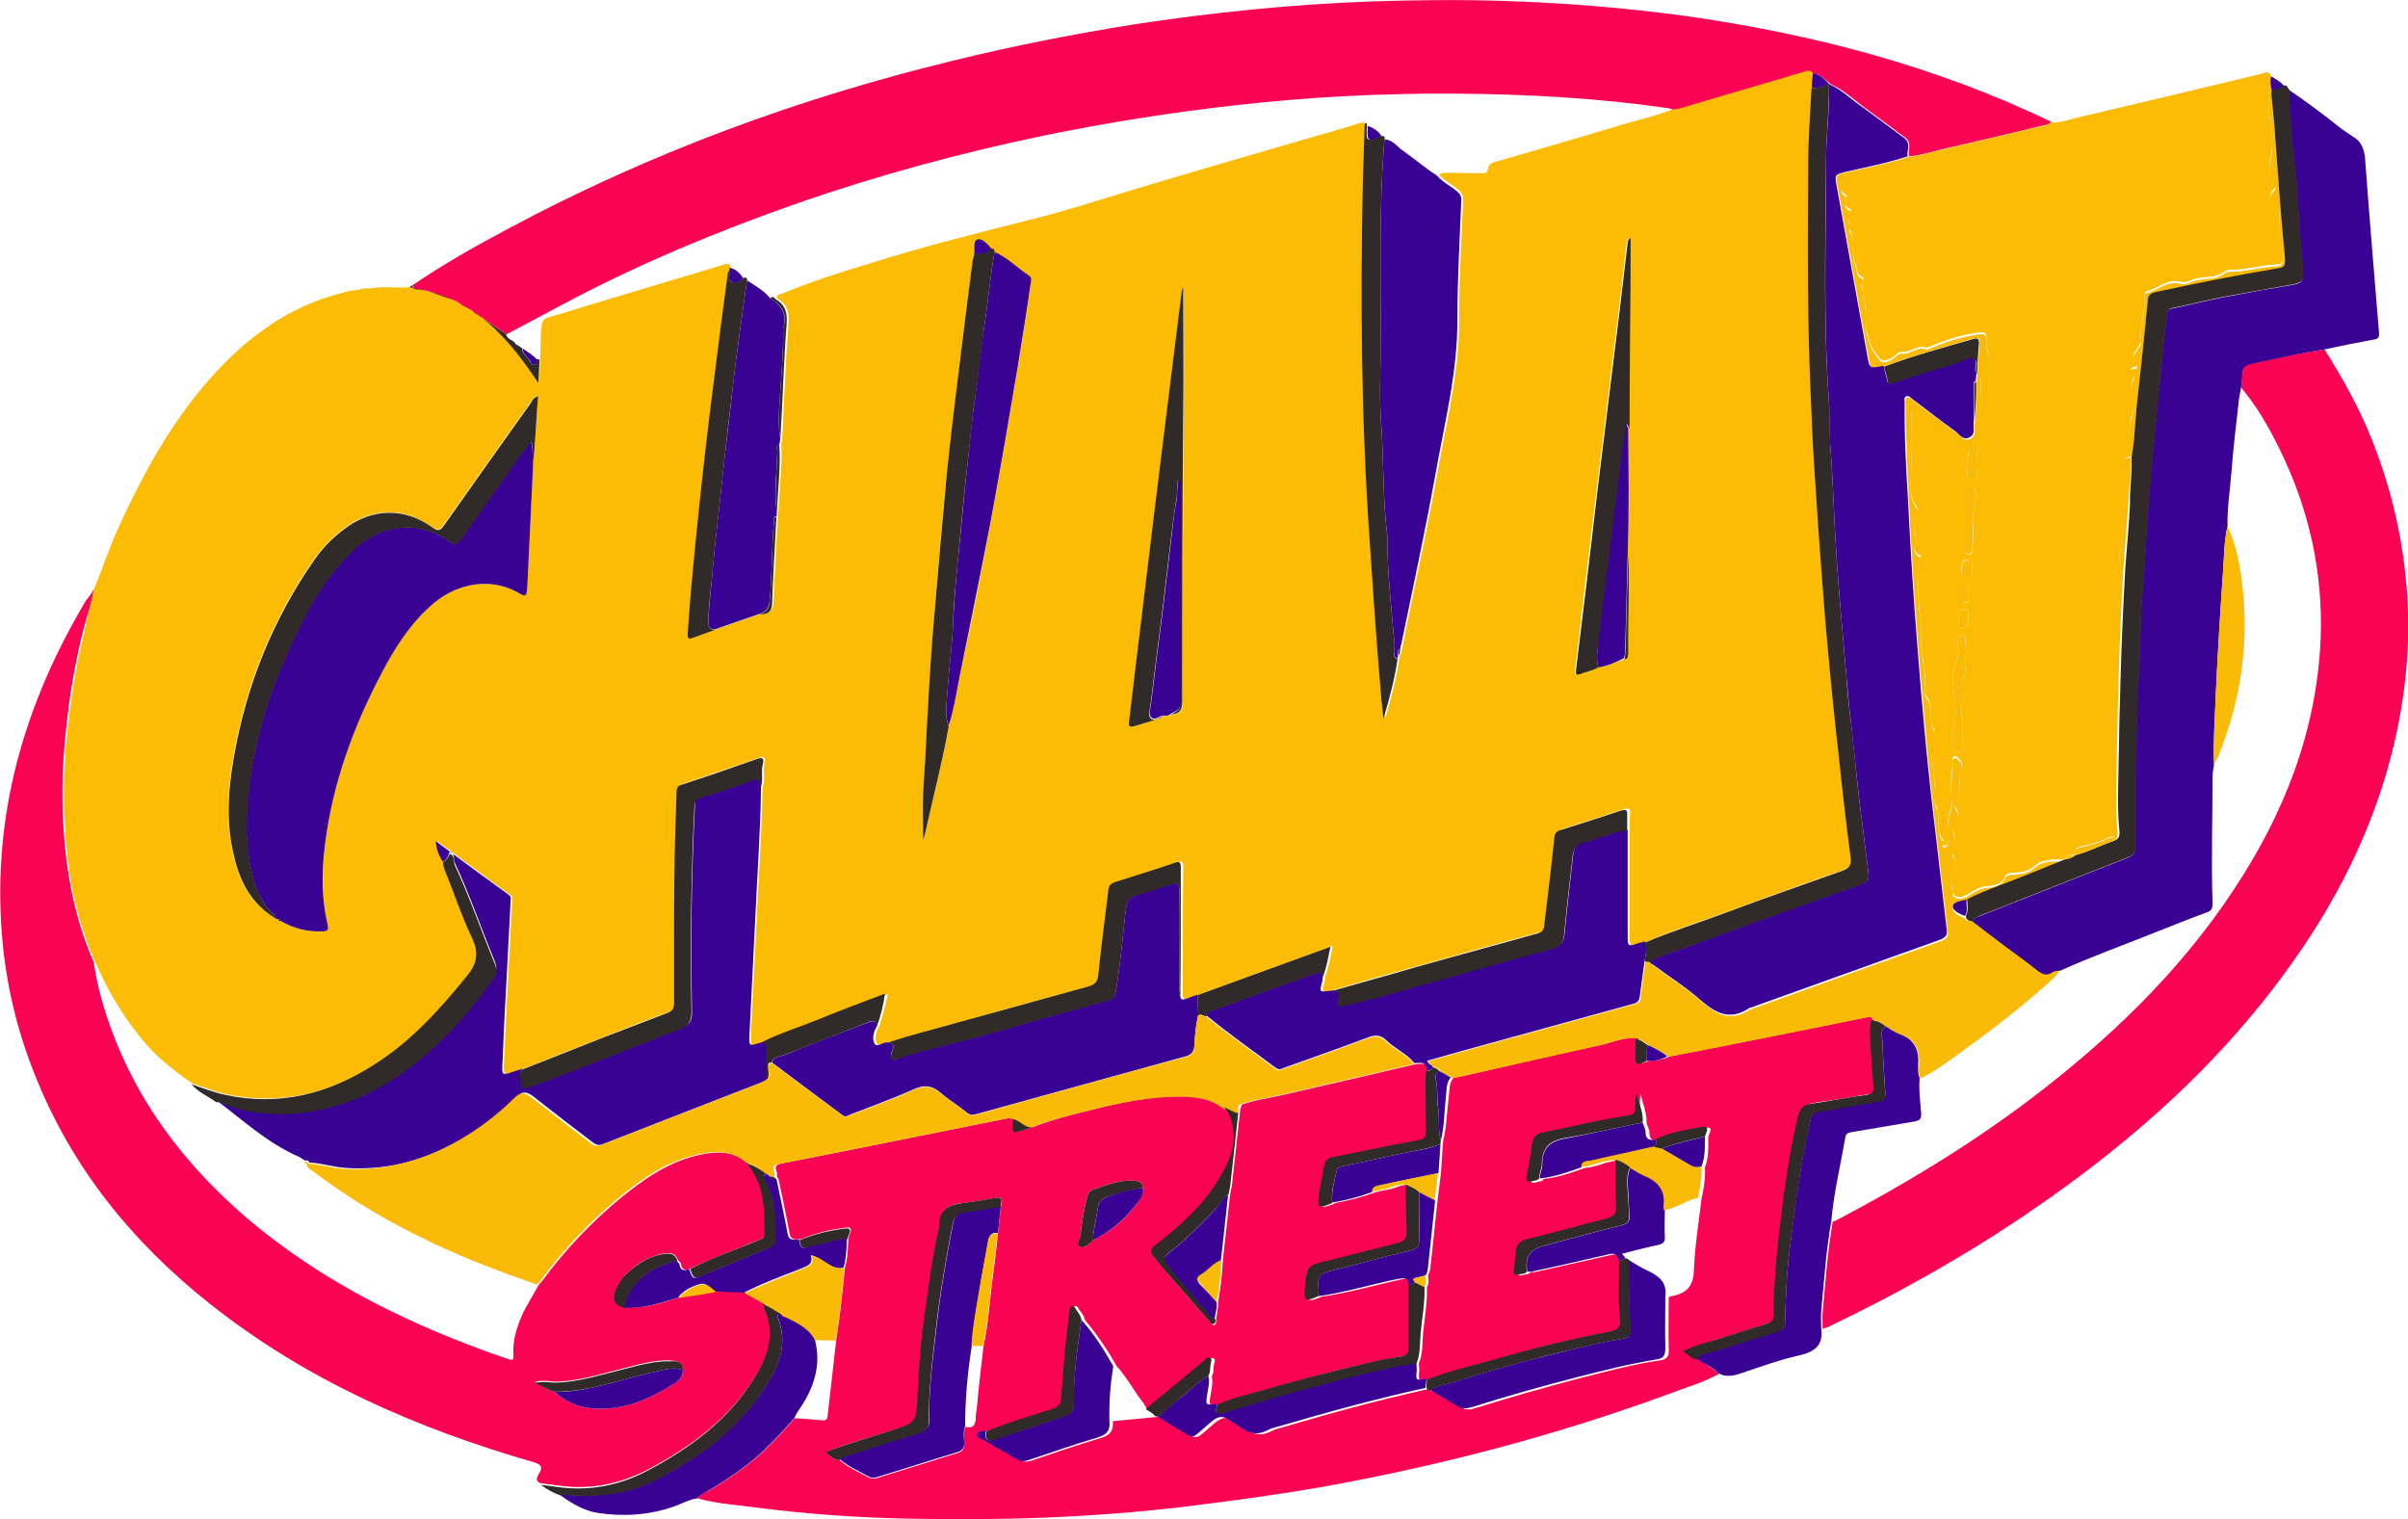 <?xml version="1.0" encoding="utf-8"?>
<!-- Generator: Adobe Illustrator 26.1.0, SVG Export Plug-In . SVG Version: 6.00 Build 0)  -->
<svg version="1.1" id="Layer_1" xmlns="http://www.w3.org/2000/svg" xmlns:xlink="http://www.w3.org/1999/xlink" x="0px" y="0px"
	 viewBox="0 0 499 314.8" style="enable-background:new 0 0 499 314.8;" xml:space="preserve">
<style type="text/css">
	.st0{fill:#FCBC03;}
	.st1{fill:#FB0354;}
	.st2{fill:#390294;}
	.st3{fill:#F9BA08;}
	.st4{fill:#302A28;}
</style>
<g>
	<path class="st0" d="M19.4,122.2c1.9-4.4,3.3-8.9,5.3-13.2c5-10.9,10.7-21.3,18.7-30.4c7.5-8.5,16.3-15.1,27.5-17.9
		c1.1-0.3,2.2-0.7,3.3-0.5c0.1,0,0.2,0,0.2-0.1c0,0,0,0-0.1,0c0.8-0.4,1.6-0.4,2.4-0.3c0,0,0,0.1,0,0.1l0-0.1c2.7-0.6,5.5,0,8.2-0.3
		c3.1,0.6,6.1,1.3,9,2.6c0.4,0.2,0.7,0.4,1.1,0.6l0,0c0.2,0.1,0.4,0.3,0.6,0.4l-0.1,0c0.4,0.2,0.8,0.4,1.2,0.6c0,0,0.1,0.1,0.1,0.1
		c0.2,0.1,0.3,0.1,0.5,0.2c0.3,0.3,0.7,0.5,1,0.7c0,0-0.1,0-0.1,0c0.1,0,0.1,0,0.2,0c4,2.8,7.3,6.3,10.2,10.3c1,1.3,1.9,2.7,3.1,4.4
		c0.1-2,0.2-3.4,0.2-4.9c0.2-2.2,0-4.5,0.3-6.8c0.1-1.2,0.5-1.7,1.6-2c2.6-0.7,5.1-1.5,7.7-2.3c9.5-2.9,19.1-5.7,28.6-8.6
		c0.7-0.2,1.2-0.2,1.3,0.6c0,0.2-0.1,0.4-0.1,0.6c-0.3,0.5-0.3,1-0.4,1.5c-0.4,3-0.8,6-1.2,9c-1.1,8.8-2.3,17.7-3.3,26.5
		c-1,8.6-1.8,17.2-2.7,25.9c-0.4,4.1-0.6,8.3-1,12.4c-0.1,0.9,0.2,1.1,1,0.8c1.5-0.6,3.1-1.1,4.7-1.7c3.1-1.1,6.1-2.1,9.2-3.2
		c1.6,0,2.6-0.4,2.7-2.4c0.2-6,0.6-12,0.9-17.9c0-0.3,0-0.7,0.1-1c0.2-4.7,0.8-9.3,0.6-14c0.1-0.4,0.1-0.7,0.2-1.1
		c0.4-7.9,0.7-15.8,1.3-23.7c0.2-2.5-0.3-4.1-2.4-5.3c-0.1-0.9,0.7-0.8,1.2-1c5.8-2.4,11.7-4.3,17.7-6.1c11-3.5,22.2-6.3,33.3-9.1
		c8.5-2.1,16.9-4.9,25.3-7.4c13.8-4.1,27.6-8.1,41.4-12.1c1.1-0.3,2.1-0.9,3.3-0.6c-0.1,4.2-0.3,8.4-0.4,12.6
		c-0.5,24.4-0.2,48.9,1.4,73.3c0.7,10.5,1.4,20.9,2.3,31.4c0.2,2,0.4,3.9,0.6,5.9c1.2-4.1,2.3-8.1,2.9-12.3c0-0.2,0.1-0.5,0.1-0.7
		c0.4-0.4,0.3-0.8,0.4-1.3c0.1-0.1,0.1-0.1,0.1-0.2l0.1-0.1c0,0-0.1,0-0.1,0c0.1-0.3,0.2-0.6,0.2-0.9c2.3-11.6,4.9-23.1,7-34.8
		c1.9-10.8,4.7-21.6,4.6-32.7c-0.1-8.1,0.5-16.2,0.8-24.2c0-0.9-0.2-1.5-0.9-2.1c-1.3-1.1-2.9-1.9-4.1-3.2c0.6-0.4,1.2-0.4,1.9-0.4
		c2.3,0,4.5,0.1,6.8,0.1c0.6,0,1.3,0.1,1.4-0.7c0.1-1.3,1.1-1.6,2.1-1.8c8.5-2.5,17-4.9,25.5-7.5c3.8-1.1,7.7-2,11.4-3.5
		c0.6-0.1,1.3-0.2,1.9-0.4c8.3-2.4,16.7-4.9,25-7.4c0.7-0.2,1.4-0.5,2,0.2c-0.2,1-0.4,2-0.2,3.1c-0.2,5.5-0.6,10.9-0.7,16.4
		c-0.1,16.3-0.2,32.6,0.6,48.9c0.2,4.1,0.3,8.2,0.6,12.3c0.5,7.7,1.1,15.4,1.6,23.1c0.4,4.9,0.7,9.8,1.2,14.7
		c0.8,7.9,1.6,15.7,2.4,23.6c0.7,6.8,1.6,13.7,2.4,20.5c0.2,1.5-0.2,2.2-1.6,2.7c-8.1,2.8-16.1,5.7-24.2,8.7
		c-5.7,2.1-11.5,3.9-17,6.3c-0.4,0.1-0.8,0.2-1.2,0.3c-2.4,0.8-2.4,0.8-2.4-1.7c0-7.2,0-14.5,0-21.7c0-1.1,0-2.3,0.1-3.4
		c0.1-1.2-0.4-1.2-1.4-0.9c-4.1,1.4-8.3,2.7-12.4,4c-0.9,0.3-1.2,0.7-1.3,1.6c-0.7,6.1-1.4,12.1-2.1,18.2c-0.1,0.9-0.4,1.4-1.3,1.6
		c-8.5,2.3-17.1,4.7-25.6,7.1c-5.9,1.6-11.8,3.3-17.6,5c-2.2,0.4-2.2,0.4-1.6-1.9c0.1-0.3,0.1-0.7,0.1-1c0.8-1.9,1.1-3.9,1.6-6.3
		c-3.6,1.3-6.9,2.5-10.2,3.7c-5.8,2.1-11.5,4.2-17.3,6.3c-0.8,0.3-1.7,0.5-2.5,0.9c-0.5,0.2-0.9,0.2-1.1-0.5c0-9,0-18,0.1-26.9
		c0-1.1-0.5-1.1-1.3-0.8c-4.1,1.3-8.3,2.7-12.4,4c-0.8,0.2-1.2,0.7-1.3,1.5c-0.7,5.9-1.4,11.8-2.1,17.7c-0.1,1.4-0.6,2.1-2,2.4
		c-9.1,2.4-18.1,4.9-27.2,7.5c-4.9,1.4-9.8,2.5-14.5,4.2c-1-0.2-2.2,1.1-2.7,0.2c-0.5-0.9-0.2-2.4,0.5-3.5c0.7-2.1,1.3-4.3,1.8-6.7
		c-4.8,1.8-9.2,3.5-13.7,5.3c-3.9,1.6-7.9,2.8-11.7,4.7c-0.3,0.1-0.6,0.1-0.9,0.2c-2.1,0.8-2.2,0.8-2.1-1.6c0.4-8,0.8-16,1.2-24
		c0.4-9.1,1.1-18.2,1.2-27.4c0.7-1.7,0-3.4,0.4-5.1c0.3-1.3-0.2-1.4-1.3-1c-5.2,1.8-10.3,3.5-15.5,5.3c-0.8,0.3-1.1,0.7-1.1,1.5
		c-0.1,3.1-0.2,6.3-0.3,9.4c-0.3,11.4-0.2,22.8-0.2,34.3c0,1.1-0.3,1.7-1.4,2.1c-4.5,1.6-8.9,3.4-13.3,5.1
		c-5.6,2.2-11.2,4.4-16.7,6.6c-0.8,0.3-1.6,0.5-2.3,0.8c-1.7,0.6-1.9,0.5-1.9-1.2c0.2-4.9,0.5-9.9,0.7-14.8c0.3-6.4,0.7-12.8,1-19.2
		c0-0.5,0.3-1.1-0.4-1.6c-5-3.6-9.9-7.3-15.1-11.1c0.1,1.7,0.7,3.1,1.5,4.3c0.1,0.5,0.2,0.9,0.3,1.4c1.9,4.8,3.5,9.6,5.7,14.2
		c1.4,3.1,1.2,5.2-1,7.9c-5.6,6.9-11.5,13.5-19.1,18.3c-9.5,6.1-19.7,8.7-30.9,6.4c-2.4-0.5-4.7-1.5-7.1-2.2
		c-3.8-2.6-7.4-5.4-10.3-8.9c-4.2-5-7.4-10.5-10-16.4c-3.4-7.8-5.3-16-6-24.4c-0.7-7.9-0.6-15.9,0.3-23.8c0.8-7,1.9-13.9,3.6-20.7
		C18,127.7,19,125,19.4,122.2z M242.4,148.3c0.1-0.1,0.3-0.2,0.4-0.3c1.9,0.1,2.3-0.9,2.3-2.7c0-19.9,0-39.8,0.2-59.8
		c0.1-8.5,0-17.1,0-26c-0.2,0.5-0.3,0.7-0.3,0.8c-0.7,5.6-1.4,11.2-2.1,16.8c-1.2,9.7-2.4,19.4-3.6,29.1c-1.4,11-2.7,22-4,33
		c-0.4,3.4-0.8,6.7-1.2,10.1c-0.1,0.7-0.2,1.6,1,1.2c2.1-0.7,4.3-1.2,6.4-2.2C241.8,148.3,242.1,148.3,242.4,148.3
		C242.4,148.5,242.4,148.5,242.4,148.3z M336.6,136.6c0.9-0.1,0.7-0.8,0.7-1.3c0-1.2,0.1-2.4,0-3.6c-0.1-5.6,0.3-11.2,0-16.7
		c0.3-8.7,0.2-17.4,0.1-26.2c0-0.3,0.1-0.6,0.1-0.9c0.1-10.3,0.2-20.6,0.2-30.9c0-2.6,0-5.1,0-7.7c-0.4,0.3-0.5,0.6-0.6,1
		c-0.6,5.1-1.2,10.1-1.8,15.2c-1.5,12.5-3.1,25-4.6,37.4c-1.5,12-2.9,23.9-4.3,35.9c-0.1,0.8-0.1,1.2,0.8,0.9
		c1.3-0.5,2.6-0.7,3.8-1.4C333.1,138,334.8,137.3,336.6,136.6z M201.9,52.6c-0.1,0.6-0.3,1.3-0.4,1.9c-0.5,3.9-1,7.9-1.5,11.8
		c-1.3,10.7-2.6,21.3-3.8,32c-1,9.4-1.7,18.9-2.5,28.4c-0.9,9.8-1.4,19.5-1.9,29.3c-0.1,2.8-0.4,5.6-0.5,8.4c-0.1,3.1,0,6.2,0,9.8
		c0.3-1.3,0.6-2.2,0.8-3.1c1.5-6.8,3.3-13.6,4.5-20.5c1-3.1,1.4-6.2,2.1-9.4c2.3-11,4.6-22,6.6-33c2-10.6,3.8-21.3,5.6-32
		c1-5.6,1.8-11.2,2.6-16.7c0.1-0.7,0.4-1.7-0.3-2.2c-2.4-1.6-4.4-3.7-7.1-4.9c0-0.4-0.1-0.7-0.6-0.6c-0.8-1-1.9-2.2-2.9-1.9
		C201.6,49.8,202,51.5,201.9,52.6z M57,190.2c0.2,0.1,0.4,0.2,0.5,0.3c0.1,0.3,0.3,0.4,0.6,0.3c2.7,1.6,5.6,2.2,8.7,2.2
		c1.1,0,1.3-0.4,1.1-1.4c-1.5-6.4-1.1-12.8-0.2-19.1c1.9-12.4,6.4-23.9,12.4-34.9c2.6-4.8,5.7-9.2,9.9-12.7c5-4.2,11.7-5.1,17-2.3
		c2.1,1.1,2.1,1.1,2.3-1.3c0-0.1,0-0.1,0-0.2c0.4-8.4,0.8-16.8,1.2-25.3c0.6-4.6,0.6-9.1,0.9-13.8c-0.9,0.3-1.1,0.9-1.5,1.4
		c-6,8.5-12,16.9-18,25.4c-0.7,1-1.2,1.3-2.4,0.4c-5.8-4.2-12.6-4-18.2,0.3c-2.3,1.8-4.4,3.8-6.1,6.2c-8.7,12.4-14.2,26.1-16.8,40.9
		c-1.2,6.7-1.6,13.6-0.1,20.3C49.5,182.5,51.9,187.3,57,190.2z"/>
	<path class="st1" d="M356.2,284.7c-3.2,1.8-6.8,2.8-10.2,4.1c-23.4,8.6-47.4,14.9-71.9,19.3c-9.7,1.7-19.5,3-29.3,4.2
		c-18.8,2.2-37.6,2.8-56.4,2.4c-10.3-0.2-20.6-0.9-30.8-2.2c-4.3-0.6-8.7-0.8-13-2c0.5-0.9,1.5-1.2,2.3-1.6c2.6-1.5,5.1-3.2,7.5-5
		c3.9-2.9,7.1-6.4,10.3-10c1.8,0.1,3.6,0.2,5.5,0.4c0.8,0.1,1.2,0,1.3-0.9c0.6-5.3,1.2-10.5,1.8-15.8c0.8-5,1.3-10,1.8-15
		c0.6-2,0.6-4,0.7-6c0.1-0.8,1.4-2.5-0.5-2.2c-3.2,0.4-6.3,1.1-9.3,2.4c-1,0-2.1,0.4-2.4-1.3c-0.7-3.8-1.5-7.6-2.3-11.3
		c-0.1-0.1-0.2-0.2-0.3-0.3c0-0.4,0.1-0.9-0.1-1.2c-0.4-1.1,0.1-1.4,1-1.6c2.6-0.5,5.1-1,7.7-1.5c6.3-1.3,12.7-2.5,19-3.8
		c7-1.4,14-2.8,20.9-4.2c0,0,0.1,0,0.1,0c0.2,0.1,0.4,0.1,0.6,0.2c-0.3,3.1-0.3,3.1,2.7,2.1c0.4-0.1,0.9-0.3,1.3-0.4
		c3.9-1.5,7.9-2.5,11.9-3.5c6.5-1.6,13.1-3.1,19.8-2.8c2.8,0.1,5.6,0.5,7.9,2.4c1.3,1.4,1.8,3.1,2,5c0.4,4-1.4,7.3-3.4,10.5
		c-3.3,5.3-8,9.4-12.9,13.2c-1,0.8-1,1.3-0.3,2.2c0.9,1.1,1.7,2.1,2.6,3.2c2.9,3.4,5.9,6.8,8.9,10.2c0.3,0.3,0.6,0.9,1.1,0.6
		c0.3-0.2,0.2-0.6,0.2-1c0.1-1.2,0.5-2.4,0.4-3.6c0.5-2.9,0.9-5.8,1-8.7c0.5-4.5,1-9,1.5-13.6c0.1-0.7,0.3-1.4,0.4-2.1
		c0.6-5.2,1.1-10.4,1.7-15.5c0.1-0.4,0.2-0.7,0.3-1.1c0,0,0,0,0,0c2.9-1,6-1.4,9-2.1c9.1-2.1,18.1-4.2,27.2-6.3
		c1.2,0,2.6-0.5,2.5,1.5c0,0.6-0.1,1.3-0.1,1.9c0,3.5,0,7,0.1,10.5c0,1-0.1,1.6-1.3,1.9c-6.1,1.2-12.1,2.4-18.1,3.6
		c-1,0.2-1.6,0.7-1.7,1.7c-0.3,2-0.8,4.1-1.1,6.1c-0.4,2.7-0.1,2.8,2.5,1.8c0.1,0,0.2-0.1,0.3-0.2c2.8-0.5,5.6-1.2,8.3-2.2
		c0.9-0.2,1.8-0.5,2.8-0.6c1.4-0.2,2.8-1.2,4.3-0.9c0.1,3.3,0.1,6.5,0.2,9.8c0.1,1.3-0.5,1.9-1.6,2.2c-4.9,1.2-9.7,2.5-14.6,3.7
		c-4.4,1-4.5,1.1-4.9,5.6c-0.3,2.8-0.1,3,2.8,1.8c5.6-0.8,11-2.4,16.6-3.6c1.3-0.3,2.1-0.3,2.1,1.3c0,4.2-0.1,8.4,0,12.6
		c0,1.3-0.4,1.8-1.6,2c-2.1,0.3-4.2,0.8-6.3,1.2c-7.3,1.6-14.5,3.5-21.7,5.6c-3.4,1-6.9,1.7-10.1,3.2c-2.5,0.3-2.4,0.3-2-2.2
		c0.2-1.2,0.5-2.4,0.2-3.6c0.5-0.8,0.3-1.7,0.5-2.6c0.1-0.4,0.3-0.9-0.1-1.1c-0.4-0.3-0.8,0.2-1.1,0.4c-4.1,3.4-8.2,6.8-12.3,10.2
		c-0.6-0.2-0.8-0.8-1.1-1.3c-2-2.5-3.4-5.3-5.6-7.7c-1.9-3.4-4.1-6.6-6.6-9.6c-0.1-0.8-0.6-1.4-1.1-2c-0.3-0.4-0.4-1-1-0.8
		c-0.5,0.2-0.4,0.8-0.5,1.3c-0.8,5.9-1.3,11.8-1.7,17.7c-0.1,1.4-0.7,1.9-1.9,2.3c-4.6,1.5-9.2,2.8-13.6,4.6c-0.7-0.1-1.6,0-1.8,0.7
		c-0.2,0.7,0.8,0.9,1.3,1.2c2.3,1.4,4.7,2.7,7.1,4.1c0.7,0.4,1.4,0.3,2.1,0.1c4.8-1.6,9.5-3.3,14.4-4.7c2-0.6,2.7-1.6,2.5-3.5
		c3.2-0.3,6.3-0.6,9.5-0.9c0.2,0.1,0.5,0.1,0.7,0.2c1,0.6,1.9,1.2,2.9,1.8c5.1,2.9,3.3,3.2,7.9-0.6c1.4-1.2,2.6-1.7,4.1-0.4
		c0.6,0.5,1.4,0.8,2.1,1.3c1.7,1.3,3.5,1.8,5.6,0.7c0.9-0.5,2-0.7,3-1c9.8-2.9,19.8-5.6,29.8-7.8c0.2,0.4,0.5,0.6,1,0.5
		c1.8,1.1,3.7,2.2,5.5,3.3c1,0.6,1.9,0.6,3,0.2c7.2-2.2,14.4-4.3,21.7-6.2c5.5-1.4,11-2.9,16.6-3.7c1.5-0.2,1.9-0.9,1.8-2.4
		c-0.1-3.6,0-7.1,0-10.7c0.2-0.1,0.4-0.2,0.7-0.2c2.8-0.6,4.4-1.9,4.5-5.2c0.2-5,1-10,1.6-15c0.5-2.1,0.8-4.3,0.7-6.5
		c0.8-2,0.7-4.1,0.7-6.2c0.1-0.8,1.2-2.3-0.4-2c-3.3,0.6-6.7,1.1-9.8,2.6c-1.2,0.2-2-0.1-2-1.6c0-0.7-0.4-1.3-0.6-2
		c0.1-2.1-0.8-4-1.2-6c-0.2,1-0.2,2-0.2,3c0.1,1-0.3,1.4-1.3,1.6c-6.1,0.9-12,2.4-18,3.6c-1.4,0.3-1.9,1-2.1,2.2
		c-0.4,2.2-0.7,4.4-1.1,6.5c-0.3,1.4,0,1.8,1.4,1.3c0.4-0.1,1-0.1,1.2-0.6c3-0.3,5.8-1.3,8.6-2.3c2.4-0.1,4.6-1.5,7-1.5
		c0,3.2,0,6.4,0.2,9.6c0.1,1.6-0.6,2.2-2,2.5c-5.5,1.4-11,2.9-16.6,4.3c-1.4,0.3-2,1.1-2.2,2.4c-0.2,1.3-0.2,2.6-0.4,3.9
		c-0.1,0.9,0.2,1.3,1.1,1c0.6-0.2,1.2,0,1.6-0.6c0.3,0,0.6,0,0.9,0c5.2-1.2,10.4-2.3,15.6-3.5c1.3-0.3,2.2-0.3,2.4,1.2
		c-0.3,0.6-0.2,1.2-0.2,1.7c0,3.4-0.2,6.9,0.2,10.3c0.2,1.6-0.4,2.3-2,2.6c-8.5,1.6-16.8,3.7-25.1,6.1c-4.3,1.2-8.7,2.3-12.9,3.9
		c-2.2,0.4-2.2,0.4-2-1.9c0-0.5,0-0.9-0.1-1.4c0.9-2.1,0.7-4.3,0.9-6.4c0.3-3.1,0.9-6.3,0.8-9.5c0.5-0.8,0.3-1.6,0.2-2.4
		c0.3-0.5,0.4-1,0.5-1.5c0.5-4.7,1-9.4,1.5-14.1c0.2-1.9,0.5-3.7,0.7-5.6c0.1-2,0.3-4,0.4-6c0-0.3,0.1-0.6,0.1-0.9
		c0.7-2.9,0.7-5.8,1.1-8.7c0.2-1.4,0-3,1-4.2c0.3,0,0.6,0,0.9-0.1c9.9-2.2,19.8-4.6,29.8-6.7c2.5-0.6,4.9-1.7,7.6-1.4
		c-0.1,1.1-0.1,2.2-0.1,3.3c0,2.2,0.3,2.3,2.3,1.4c1.5,0,2.9-0.2,4.3-0.9c5.3-1,10.6-2.1,15.9-3.1c8.3-1.7,16.6-3.4,24.9-5
		c0.6-0.1,1.3-0.5,1.6,0.5c-0.3,1.1-0.3,2.2-0.2,3.3c0.2,3.4,0.4,6.7,0.7,10.1c0.1,1.3-0.3,1.8-1.5,2c-3.1,0.5-6.2,1.1-9.3,1.5
		c-4.2,0.6-4.3,0.6-5.2,4.6c-1.5,6.5-2.4,13.2-3.2,19.8c-0.8,6.5-1.4,13.1-1.5,19.7c0,1-0.4,1.5-1.3,1.8c-3.6,1.1-7.2,2.3-10.9,3.4
		c-2.1,0.7-4.3,1.3-6.6,2.3c1.2,0.7,1.7,1.7,2.9,1.7C353.1,282.9,355,283.3,356.2,284.7z M236.8,246.2c0.1-1.2-0.6-1.4-1.6-1.5
		c-3.2-0.3-6,0.9-8.9,1.9c-0.7,0.2-0.8,0.8-1,1.4c-0.7,2.6-1.1,5.3-1.4,8c-0.1,0.8-0.9,1.8-0.2,2.3c0.9,0.6,1.7-0.5,2.5-0.9
		c0.1-0.1,0.2-0.3,0.3-0.4c3.8-1.9,6.9-4.5,9.4-8C236.4,248.2,237.1,247.3,236.8,246.2z M203.8,279c1.1-4.9,1.3-10,2-14.9
		c0.4-2.8,0.7-5.6,1-8.4c0.2-1.9,0.4-3.7,0.6-5.6c0.4-2.1,0.4-2.1-1.5-1.8c-1.9,0.3-3.7,0.7-5.6,0.9c-3.3,0.3-5.9,1.2-5.6,5.3
		c0,0.1,0,0.1-0.1,0.2c-1.5,6.8-2.4,13.8-3.3,20.7c-0.6,4.9-0.9,9.8-1.1,14.7c-0.2,4.8-0.4,4.8-5,6.2c-4.6,1.5-9.3,2.7-14,4.6
		c0.9,0.9,1.6,1.7,2.8,1.7c1.8,1.5,4,2.5,6.1,3.6c0.6,0.3,1.3,0.2,1.9,0c5.5-1.7,10.9-3.4,16.4-5.1c1.1-0.3,1.5-1,1.4-2.1
		c-0.1-1.1-0.1-2.3,0.2-3.3c1.7,0.4,2.2-0.5,2.2-2c0-0.6,0.1-1.2,0.2-1.7C202.8,287.5,203.3,283.3,203.8,279z"/>
	<path class="st1" d="M375.7,15.1c-0.6-0.7-1.3-0.4-2-0.2c-8.3,2.5-16.7,4.9-25,7.4c-0.6,0.2-1.3,0.3-1.9,0.4
		c-0.4-0.1-0.8-0.2-1.2-0.3c-14.6-2.1-29.3-2.9-44.1-3c-15.2-0.1-30.3,0.7-45.4,2.4c-13.4,1.5-26.6,3.6-39.8,6.3
		c-17.3,3.6-34.3,8.2-51,14c-16.8,5.9-33.2,12.7-48.9,21.1c-3.8,2-7.6,4.1-11.5,6.1c-2.2-1.5-4.4-3.1-6.7-4.6
		c-0.3-0.3-0.7-0.5-1-0.7c-0.2-0.1-0.4-0.2-0.6-0.3c-0.4-0.2-0.8-0.4-1.1-0.6c0,0,0.1,0,0.1,0c-0.2-0.1-0.4-0.3-0.6-0.4c0,0,0,0,0,0
		c-0.4-0.2-0.7-0.4-1.1-0.6c-2.6-0.8-5-2.1-7.8-2.2c-0.4,0-0.5-0.5-0.6-0.8c6.3-4.3,13-8.1,19.8-11.7c29.3-15.7,60.3-27.1,92.5-34.9
		c12.2-3,24.5-5.4,36.9-7.4c16.4-2.5,32.9-4.2,49.5-4.8c9.2-0.3,18.3-0.4,27.5-0.1c12.5,0.4,25,1.4,37.5,3.1
		c26.2,3.7,51.6,10.3,75.6,21.8c0.1,0.1,0.2,0.1,0.3,0.2c-0.6,0.6-1.4,0.6-2.1,0.8c-6.7,1.6-13.3,3.2-20,4.7
		c-2.5,0.6-4.9,1.4-7.4,1.6c-0.3-1.2,0.7-2.7-0.7-3.8c-2.8-2.1-5.6-4.2-8.5-6.3c-2.3-1.7-4.4-3.7-7.1-4.9l0,0
		C378.2,16.4,377.1,15.5,375.7,15.1z"/>
	<path class="st1" d="M19.4,122.2c-0.4,2.8-1.4,5.5-2.1,8.2c-1.7,6.8-2.9,13.7-3.6,20.7c-0.9,7.9-1,15.9-0.3,23.8
		c0.8,8.4,2.6,16.6,6,24.4c0.4,2.5,0.9,5.1,1.6,7.6c5.1,18.2,15.6,32.9,29.8,45.2c16,13.7,34.6,22.7,54.4,29.5
		c0.9,0.3,1.3,0.3,1.2-0.8c-0.2-2.9,0.6-5.6,1.8-8.3c1-2.2,2.3-4.1,3.4-6.2c0.2-0.3,0.5-0.5,0.7-0.8c4.8-6.5,10.3-12.3,16.5-17.4
		c4.7-3.8,9.7-7.3,15.8-8.7c3.6-0.8,7.2-1.1,10.3,1.6c2.9,3.5,3.6,7.6,3.6,12c0,4.3,0.6,3.1-3.2,4.7c-4.1,1.8-8.3,3.2-12.2,5.2
		c-1,0.3-1.8,0.4-2-1c0-0.3-0.4-0.5-0.6-0.8c-0.7-1.8-2.2-1.5-3.6-1.2c-2,0.5-3.9,1.4-5.5,2.7c-1.5,1.2-2.7,2.5-3.5,4.1
		c-1.2,2.4-0.4,4,1.9,4.2c3.8,0.3,7.4-0.9,11-2.1c2.6-0.4,5.2-0.6,7.7-1.3c2,0.1,3.9,0.2,5.9,0.3c1.3,0.7,2.6,1.4,3.9,2.1
		c0.3,0.8,0.6,1.5,0.8,2.3c1.6,4.9-0.1,9.1-2.6,13.1c-5.4,8.7-13.3,14.5-22.2,19.2c-5,2.6-10.3,3.9-15.9,3.6c-2-0.1-4.1-0.5-6.1-0.7
		c-1.5-0.3-1.1-1.2-0.6-2c0.8-1.4,0.5-1.9-1.1-2.4c-24.3-7-47.2-17-67.2-32.9c-16-12.7-28.5-28.1-36.1-47.2
		c-3.8-9.4-6.1-19.1-6.9-29.2c-2-25.1,4.7-48,17.5-69.4C18.4,123.8,18.9,123,19.4,122.2z M114.9,288.4c2.1,1.9,4.6,3.1,7.4,3.4
		c6.6,0.7,12.2-1.8,17.6-5.2c0.9-0.6,1.8-1.4,1.6-2.7c0-1.9-1.5-1.9-2.7-2c-3.2-0.1-6.3,0.8-9.4,1.6c-4.5,1.1-9,2.6-13.8,2.8
		c-1.4,0.1-2.9-0.5-4.8,0.1C112.5,287.2,113.5,288.1,114.9,288.4z"/>
	<path class="st1" d="M481.7,72.4c3.8,6,7.3,12.3,9.9,18.9c3.6,9.1,5.9,18.4,6.9,28.1c1.1,10.3,0.5,20.5-1.5,30.7
		c-3.3,16.6-10.1,31.8-19.5,45.8c-15.1,22.5-34.8,40.2-57,55.3c-13.2,9-27.1,16.8-41.5,23.7c-0.4,0.2-0.9,0.3-1.3,0.5
		c0-1.2-0.1-2.4,0-3.6c0.6-6.2,1-12.5,2.1-18.7c0.2,0,0.4-0.1,0.5-0.1c14.1-7.4,27.7-15.6,40.4-25.2c16.2-12.3,30.8-26.2,42.1-43.3
		c10.5-15.8,17.3-33,18.1-52.2c0.5-13.8-2.4-26.8-8.5-39.2c-2.2-4.5-4.7-8.9-8-12.8c0.1-1,0.3-2,0.3-3c0-1.3,0.6-1.7,1.9-2
		C471.6,74.2,476.6,73.2,481.7,72.4z"/>
	<path class="st2" d="M481.7,72.4c-5.1,0.8-10.1,1.9-15.1,3c-1.3,0.3-1.9,0.7-1.9,2c0,1-0.2,2-0.3,3c-0.1,0.7-0.3,1.4-0.4,2.1
		c-0.6,5.2-1.2,10.3-1.6,15.5c-0.3,3.7-0.9,7.4-0.8,11.1c-0.7,3-0.7,6-0.9,9c-0.6,8.4-1.1,16.7-1.5,25.1c-0.2,5.1-0.6,10.2-0.4,15.3
		c-0.1,0.8-0.3,1.5-0.3,2.3c0,8.8-0.3,17.6,0,26.4c0,1-0.2,1.6-1.3,1.9c-3.6,1.3-7.2,2.8-10.8,4.2c-6.5,2.6-13.2,5-19.6,7.9
		c-0.5,0.1-1.1,0.1-1.5,0.4c-1.1,0.8-2,0.4-3-0.3c-2.2-1.7-4.6-3.4-6.8-5.1c-2.2-1.7-4.4-3.4-6.7-5.1c0.2-0.7,0.8-1.1,1.5-1.3
		c10.2-4,20.5-8.1,30.7-12.1c1.2-0.5,1.6-1.1,1.6-2.4c0-12.1-0.2-24.1,0.6-36.2c0.4-5.7,0.2-11.4,0.8-17.1
		c0.5-5.6,0.7-11.2,1.1-16.8c0.5-6.3,1.1-12.5,1.7-18.7c0.7-7.1,1.3-14.1,2.2-21.2c0.1-0.9,0.3-1.2,1.2-1.4c3.5-0.7,7-1.6,10.5-2.3
		c4.8-0.9,9.7-1.8,14.5-2.6c1.9-0.3,2.2-0.9,2-3.2c-0.4-5-0.9-9.9-1.1-14.9c-0.2-4-0.9-8-1.2-12c-0.3-3.4-0.4-6.8-0.6-10.3
		c3.7,2.5,7.3,5.2,10.8,8c0.8,0.6,1.7,1.2,2.5,1.7c1.7,1,2.3,2.5,2.5,4.5c0.9,12.1,1.9,24.2,2.9,36.2c0.1,1.1-0.4,1.3-1.3,1.4
		C488.4,71,485,71.7,481.7,72.4z"/>
	<path class="st3" d="M408.8,191c2.2,1.7,4.4,3.4,6.7,5.1c2.3,1.7,4.6,3.3,6.8,5.1c1,0.7,1.8,1.1,3,0.3c0.4-0.3,1-0.3,1.5-0.4
		c-0.5,1-1.3,1.6-2.1,2.4c-5.3,4.7-10.8,9.1-16.5,13.2c-3.3,2.4-6.5,4.9-10.2,6.8c-0.5-0.9-0.4-1.9-0.3-2.8c0.1-2.9-0.6-5.2-3.6-6.2
		c-1.1-0.4-2.1-1.1-3.1-1.7c-0.9-0.7-1.8-1.3-2.9-1.4c-0.3-1-1.1-0.6-1.6-0.5c-8.3,1.7-16.6,3.4-24.9,5c-5.3,1.1-10.6,2.1-15.9,3.1
		c-1.1-1.1-2.5-1.6-3.9-2.3c-0.8-0.6-1.6-1.2-2.6-1.5c-2.7-0.3-5.1,0.8-7.6,1.4c-9.9,2.2-19.9,4.5-29.8,6.7
		c-0.3,0.1-0.6,0.1-0.9,0.1c-0.7-0.4-1.5-0.8-2.2-1.3c-0.4-0.5-0.9-0.8-1.6-1c-0.2-0.5-1-0.5-1.1-1.2c2.6-0.7,5.2-1.5,7.8-2.2
		c11.6-3.2,23.2-6.4,34.9-9.6c0.9-0.2,1.3-0.6,1.3-1.5c0.3-2.5,0.6-4.9,1-7.4c0.3,0.3,0.7,0.3,1.1,0.2c0.1,0.3,0.3,0.5,0.5,0.7
		c3.4,2.5,7,4.8,10.2,7.6c3.1,2.8,6.1,4,9.9,1.5c0.1-0.1,0.2-0.1,0.3-0.1c13.1-4.7,26.2-9.5,39.3-14.1c1.2-0.4,1.5-1,1.3-2.2
		c-0.8-6.6-1.5-13.2-2.3-19.8c-1.6-13-2.7-26.1-3.8-39.2c-0.8-9.9-1.4-19.8-1.9-29.7c-0.3-6.8-0.7-13.5-0.7-20.3
		c0-0.5-0.2-1,0.2-1.3c0.6-0.4,1,0.3,1.4,0.5c2.9,2.2,5.8,4.4,8.8,6.6c0.9,0.6,1.7,2.1,3.1,1.3c1.3-0.7,0.6-2.1,0.8-3.2
		c0.3-2.8,0.5-5.6,0.4-8.4c0.1-0.6,0.1-1.1,0.2-1.7c0.1-2.2,0.3-4.4,0.4-6.6c0.1-0.8-0.1-1.1-1-0.9c-6.3,1.8-12.6,3.5-18.7,5.8
		c-2.9,0.6-2.9,0.6-3.4-2.4c-2.1-11.6-4.2-23.3-6.3-34.9c-0.4-2.4-0.4-2.4,1.9-2.9c4.3-1,8.6-1.8,12.8-3.2c2.6-0.2,5-1.1,7.4-1.6
		c6.7-1.5,13.3-3.2,20-4.7c0.7-0.2,1.5-0.2,2.1-0.8c1.9,0.1,3.6-0.6,5.4-1c12.7-3,25.4-6,38.2-9.1c0.7-0.2,1.6-0.8,2,0.5
		c-0.2,1,0,2,0.2,3c0,0.4,0,0.9-0.1,1.3c0,0,0,0,0-0.1c0.3,3,0.5,5.9,0.8,8.9c0.7,8.3,1.3,16.6,2,24.8c0.1,1.4-0.1,1.8-1.5,2.1
		c-8.4,1.4-16.8,3.1-25.2,4.9c-0.8,0.2-1.6,0.3-1.7,1.5c-0.7,7.3-1.5,14.6-2.3,22c-0.4,3.6-0.4,7.2-1.1,10.8c-0.4-3-0.8-6.2,0.1-8.8
		c0.9-2.7-0.7-5.2,0.4-7.8c0.3-0.6-1.7-2,0.6-2c0,0,0.1-0.5,0-0.6c-1.5-1.5-0.2-2.6,0.5-3.8c0.2-0.3,0.4-0.6,0.4-1
		c-0.4-3,0.8-5.9,0.7-8.8c0-0.6-0.1-1.4,0.6-1.5c2.3-0.6,4.1-2.6,6.8-1.9c0.6,0.2,1.3,0.1,1.9-0.2c1.8-0.9,3.8-0.6,5.7-1.1
		c1-0.3,1.8-1.2,2.7-1.2c3.2,0.1,6.4-1,9.6-1.1c1.2-0.1,1.4-0.5,1.3-1.5c-0.2-2.5-1-5-0.7-7.6c0.1-1,0-2,0-3c0-0.7-0.1-1.3-0.9-1.5
		c-1.3-0.3-1-1.1-0.4-1.8c0.4-0.4,0.9-0.9,0.3-1.3c-0.9-0.7-0.5-1.6-0.8-2.4c-0.6-2,0.4-3.8,0.4-5.7c-0.1-3.6-0.9-7-0.8-10.6
		c0.1-2.6-0.9-3.7-3.3-3.1c-2.9,0.7-5.9,0.9-8.7,2.1c-0.8,0.3-1.4,1.6-2.2,1.2c-1.5-0.6-2.8,0.3-4.2,0.2c-1.5-0.1-3,0.4-4.4,0.9
		c-0.9,0.3-2.2,0-2.9,1c-0.6,0.8-1.5,0.9-2.4,0.8c-2.5-0.2-4.7,0.5-7,1.3c-1.5,0.5-2.7,1.7-4.7,1.5c-2.8-0.3-5.5,1-8.3,1.5
		c-1,0.2-1,0.6-0.9,1.7c-1.5-1.5-2.7-0.3-3.9-0.2c-2.4,0.2-4.7,0.3-6.5,2.2c-0.2,0.2-0.5,0.4-0.8,0.2c-1.1-0.8-1.9-0.1-2.7,0.4
		c-0.3,0.1-0.5,0.5-0.9,0.3c-1.6-0.9-3.2-0.2-4.6,0.3c-3.2,1.1-6.5,1.8-9.7,2.7c-2.1,0.6-4.3,0.8-6.5,1.2c-2.4,0.4-3.9,1.9-3.9,3.6
		c0,0.9,1,0.9,1,1.5c0.1,0.9-0.9,1.9,0.8,2.6c0.7,0.3-0.8,1.8-0.1,2.9c0.2,0.3-0.2,0.9-0.1,1.2c1.4,2.1,0.3,4.6,1.2,6.9
		c0.4,1.1,0.1,2.5,1.5,3.1c0.2,0.1,0.4,0.4,0.3,0.5c-1,0.7-0.2,1.3-0.2,2c-0.1,2.2,1.2,4.3,0.7,6.5c-0.4,1.7,0.5,3.3,0.9,4.8
		c0.2,0.8,1.1,2,1.8,2.9c0.5,0.7,1.1,0.7,1.9,0.4c1.1-0.4,2.1-1.7,2.7-1.6c1.9,0.3,3.2-1.6,5-0.9c0.3,0.1,0.7-0.1,1-0.2
		c3.2-1.4,6.6-2.4,10-2.9c1.2-0.2,1.7,0.1,1.7,1.3c0,0.9-0.1,1.9,0.2,2.6c0.3,0.8,0,1.1-0.1,1.8c-0.4,1.4-1.5,2.7-1.4,4.2
		c0.5,6.4-1,12.8-0.8,19.2c0,0.6,0.1,1.4-0.7,1.4c-0.7,0-1.4-0.7-1.3-1.3c0.3-1.4-0.1-2.9,0.3-4.2c0.5-1.6-0.2-2-1.5-2.3
		c-0.8-0.1-1.7-0.3-1.7-1.3c0-1.3-1-1.3-1.8-1.5c-0.4-0.1-1,0.2-1.3-0.3c-1-1.6-2.2-3.1-4.3-3.2c-0.3,0-0.5-0.8-1-0.5
		c-0.4,0.2-0.2,0.8-0.2,1.2c0,3-0.2,6,0,9c0.2,3.4-1.1,7,1.2,10.2c0.1,0.1,0.1,0.4,0,0.5c-1.1,1.5-0.7,3.2-0.4,4.8
		c0.4,1.5-1.2,3.5,1,4.6c0.3,0.1,0,0.6,0,1c-0.5,2.7-0.5,5.6-0.3,8.3c0.1,2.2,0.6,4.5,0.5,6.8c-0.1,4.1,1.1,8.1,0.8,12.2
		c0,0.3,0.1,0.7,0.4,1c1.6,2,0.1,4.8,1.6,6.9c0,0.1,0,0.2-0.1,0.3c-1.1,1.9-0.5,4-0.4,5.8c0.2,2.3,0.6,4.6,0.6,6.9
		c0,0.9-0.2,1.9,0.2,2.6c1.1,2.3-0.2,5,1.5,7.2c0.2,0.3-0.6,1,0.2,1.1c0.7,0,0.8-0.8,0.9-1.3c0-1-0.1-2-0.1-2.9
		c-0.1-2.1,1.1-3.9,0.7-5.9c-0.4-2.5,0.4-5.1,0.2-7.6c0-0.3,0.2-0.7,0.5-0.8c0.4-0.1,0.6,0.3,0.8,0.5c0.9,0.8,0.6,1.6,0.4,2.6
		c-0.6,2.2,0.4,4.7-1.2,6.8c-0.1,0.1,0,0.5,0.1,0.7c1.1,1.5,0.3,2.6-0.4,4.1c-0.5,1.1,1.2,2.9,0.1,4.5c-0.2,0.3-0.5,0.6-0.3,1
		c1.6,2.3-0.9,4.5-0.1,6.9c0.2,0.6-0.1,1.4,0.6,1.8c0.8,0.4,1.5,0.3,2.3-0.1c1.4-0.7,2.6-1.8,4.4-1.9c1.3-0.1,3-0.3,3.7-2
		c0.2-0.5,0.7-0.6,1.2-0.7c1.8-0.2,3.4,0,5.1-1.6c1.2-1.2,3.9-1.3,6.1-1.1c-2.5,1-4.9,2-7.4,3c-4.3,1.8-8.8,3.2-13,5.3
		c-1.1,0.3-2.7,0.4-2.8,1.4c-0.1,0.9,1.4,1.6,2.5,2C407.2,190.9,408.1,190.8,408.8,191z"/>
	<path class="st4" d="M441.7,94.8c0.7-3.6,0.7-7.2,1.1-10.8c0.8-7.3,1.6-14.6,2.3-22c0.1-1.1,0.9-1.3,1.7-1.5
		c8.4-1.8,16.8-3.5,25.2-4.9c1.4-0.2,1.6-0.6,1.5-2.1c-0.8-8.3-1.4-16.6-2-24.8c-0.2-3-0.5-5.9-0.8-8.9c0,0,0,0.1,0,0.1
		c0-0.4,0-0.9,0.1-1.3c0.9-0.3,1.7-0.6,2.6-0.9c0.6-0.1,0.6,0.6,1,0.8c0.2,3.4,0.3,6.8,0.6,10.3c0.3,4,1,8,1.2,12
		c0.2,5,0.7,9.9,1.1,14.9c0.2,2.3-0.1,2.8-2,3.2c-4.8,0.9-9.7,1.7-14.5,2.6c-3.5,0.7-7,1.6-10.5,2.3c-0.9,0.2-1.1,0.5-1.2,1.4
		c-0.9,7-1.5,14.1-2.2,21.2c-0.6,6.2-1.2,12.5-1.7,18.7c-0.4,5.6-0.6,11.2-1.1,16.8c-0.6,5.7-0.4,11.4-0.8,17.1
		c-0.7,12.1-0.6,24.1-0.6,36.2c0,1.3-0.4,1.9-1.6,2.4c-10.2,4-20.5,8.1-30.7,12.1c-0.7,0.3-1.3,0.6-1.5,1.3
		c-0.7-0.2-1.6-0.2-1.5-1.3c0.6-1.1,0.2-2.2,0.3-3.4c4.2-2.1,8.7-3.5,13-5.3c2.5-1,4.9-2,7.4-3c0,0,0.1,0,0.1,0
		c0.7-0.1,1.3-0.3,1.9-0.8l0,0c2.7-0.7,5.2-2,7.8-2.9c1.2-0.4,1.4-1.1,1.3-2.1c-0.4-4-0.3-8-0.2-12c0.2-14,0.6-28.1,1.4-42.1
		c0.3-4.6,0.8-9.2,1-13.8C441.3,101.2,441.9,98.1,441.7,94.8L441.7,94.8z"/>
	<path class="st2" d="M390.8,212.7c1,0.6,2,1.3,3.1,1.7c3,1.1,3.8,3.4,3.6,6.2c0,0.9-0.1,1.9,0.3,2.8c-0.2,2.4,0.1,4.7,0.3,7.1
		c0.1,1.2-0.1,1.7-1.4,1.9c-4.3,0.7-8.6,1.5-13,2.2c-0.8,0.1-1.2,0.4-1.3,1.1c-1,5.8-2.4,11.5-2.9,17.3c-1.1,6.2-1.5,12.4-2.1,18.7
		c-0.1,1.2,0,2.4,0,3.6c0.5,3.6-1.5,4.9-4.7,5.6c-4,0.9-7.8,2.3-11.7,3.6c-1.7,0.6-3.4,1-5,0c-1.2-1.4-3.1-1.8-4.4-3
		c1.2-1.4,3.1-1.4,4.7-1.9c4-1.4,8.1-2.5,12.1-3.8c0.8-0.2,1.5-0.5,1.5-1.7c0.1-3.1,0.2-6.3,0.4-9.4c0.2-2.8,0.5-5.7,0.9-8.5
		c0.6-4.7,1.2-9.5,2-14.2c0.5-3.4,1.3-6.7,2-10.1c0.2-1.1,0.8-1.5,1.9-1.7c4.2-0.6,8.3-1.4,12.4-2.1c0.9-0.1,1.2-0.5,1.2-1.4
		c-0.2-3.6-0.5-7.2-0.6-10.8C390.1,215,389.4,213.6,390.8,212.7z"/>
	<path class="st2" d="M164.6,293.9c-3.2,3.6-6.4,7.1-10.3,10c-2.4,1.8-4.9,3.5-7.5,5c-0.8,0.5-1.7,0.8-2.3,1.6
		c-1.7,0.2-3.2,1.1-4.9,1.7c-5.2,1.8-10.4,2.1-15.8,1.3c-3-0.5-5.5-2.1-7.9-3.8c2,0,3.9,0.2,5.9,0.2c4.7-0.1,9.4-0.9,13.7-3.1
		c10-5,18.6-11.6,24.3-21.4c2.2-3.8,3.1-7.8,1.5-12.1c-0.2-0.6-0.3-1,0.4-1.3c0.3,0.4,0.9,0.5,1.3,0.8c2.2,1.2,4.5,2.3,5.8,4.6
		c1.3,4.6,0.3,8.8-2,12.8C166.1,291.5,165.1,292.6,164.6,293.9z"/>
	<path class="st4" d="M161.7,272.1c-0.7,0.3-0.6,0.7-0.4,1.3c1.6,4.3,0.7,8.3-1.5,12.1c-5.7,9.9-14.3,16.4-24.3,21.4
		c-4.3,2.2-9,3-13.7,3.1c-1.9,0-3.9-0.2-5.9-0.2c-1.4-0.5-2.6-1.2-3.8-2.1c2,0.2,4.1,0.6,6.1,0.7c5.6,0.3,11-1,15.9-3.6
		c8.9-4.7,16.8-10.5,22.2-19.2c2.5-4,4.2-8.3,2.6-13.1c-0.3-0.8-0.6-1.5-0.8-2.3C159.4,270.7,160.6,271.4,161.7,272.1z"/>
	<path class="st4" d="M85.4,59.1c0.2,0.3,0.2,0.8,0.6,0.8c2.8,0.2,5.2,1.4,7.8,2.2c-2.9-1.3-5.9-2-9-2.6
		C85,59.4,85.2,59.3,85.4,59.1z"/>
	<path class="st2" d="M473.4,17.9c-0.9,0.3-1.7,0.6-2.6,0.9c-0.3-1-0.4-2-0.2-3C471.6,16.4,472.6,16.9,473.4,17.9z"/>
	<path class="st4" d="M74.3,60.1C74.3,60.1,74.3,60.1,74.3,60.1c0,0.1-0.1,0.1-0.2,0.1c0,0-0.1-0.1-0.1-0.1
		C74.1,60.1,74.2,60.1,74.3,60.1z"/>
	<polygon class="st4" points="76.6,59.8 76.7,59.9 76.7,59.8 	"/>
	<path class="st2" d="M91.8,178.6c-0.8-1.2-1.4-2.6-1.5-4.3c5.1,3.8,10.1,7.5,15.1,11.1c0.7,0.5,0.4,1.1,0.4,1.6
		c-0.3,6.4-0.7,12.8-1,19.2c-0.3,4.9-0.5,9.9-0.7,14.8c-0.1,1.7,0.2,1.8,1.9,1.2c0.8-0.3,1.6-0.5,2.4-0.8c-0.9,0.7-0.3,1.6-0.4,2.4
		c-0.1,1.6,0.4,1.9,1.9,1.3c3.8-1.4,7.6-2.8,11.4-4.3c6.6-2.5,13.1-5.2,19.7-7.7c1.8-0.7,2.5-1.5,2.4-3.6
		c-0.3-14.1-0.1-28.3,0.6-42.4c0-0.8-0.1-1.5,1-1.8c3.5-1.1,7.1-2.3,10.6-3.6c1.7-0.6,2.2-0.2,2.1,1.4c-0.1,9.1-0.8,18.3-1.2,27.4
		c-0.4,8-0.8,16-1.2,24c-0.1,2.3,0,2.3,2.1,1.6c0.3-0.1,0.6-0.1,0.9-0.2c0.8,0.4,0.9,1.2,0.8,2c-0.3,1.9,0.1,3.8,0.1,5.6
		c-0.5,0.3-0.9,0.6-1.4,0.8c-11,4.3-21.9,8.5-32.9,12.8c-0.9,0.4-1.5,0-2.1-0.4c-4.1-3.1-8.2-6.3-12.3-9.5c-1.3-1-2.2-1.2-3.6,0.2
		c-3.8,3.9-8.2,7.1-13,9.6c-7,3.8-14.5,5.6-22.5,5c-2.5-0.2-4.9-1-7.3-1.1l0,0c-0.2-0.5-0.5-0.5-0.9-0.4c-0.5-0.3-1-0.7-1.5-0.9
		c-6.3-2.8-11.3-7.4-16.7-11.5c0.4,0,0.9,0,1.2,0.1c5,2,10.2,2.5,15.6,2c7.1-0.6,13.6-3.1,19.5-6.9c8.4-5.4,15-12.6,20.8-20.7
		c0.9-1.2,0.9-2.2,0.4-3.5c-2.8-6.7-5.1-13.6-8.2-20.2c-0.4-0.8,0.1-2-1.1-2.5C92.9,177.6,92.5,178.2,91.8,178.6z"/>
	<path class="st2" d="M110.5,95.8c-0.4,8.4-0.8,16.8-1.2,25.3c0,0.1,0,0.1,0,0.2c-0.2,2.5-0.2,2.5-2.3,1.3c-5.3-2.8-11.9-1.9-17,2.3
		c-4.2,3.5-7.3,8-9.9,12.7c-6,11-10.5,22.5-12.4,34.9c-1,6.4-1.3,12.8,0.2,19.1c0.2,1,0.1,1.4-1.1,1.4c-3.1,0.1-6-0.6-8.7-2.2
		c0-0.5-0.3-0.4-0.6-0.3c-0.2-0.1-0.4-0.2-0.5-0.3c0.1-0.6-0.4-0.8-0.7-1.1c-2.6-2.6-3.7-6-4.4-9.4c-1-4.8-1-9.7-0.5-14.7
		c0.5-5.4,1.6-10.6,3-15.8c1.8-6.2,4.2-12.2,7-18c3.3-6.8,7.1-13.3,13-18.3c5.2-4.3,12.4-4.9,18-1.2c2.1,1.4,2.2,1.4,3.7-0.8
		c3.6-5.2,7.2-10.3,10.8-15.4c0.9-1.3,2-2.6,3.1-4.1C110.6,93.1,110.2,94.5,110.5,95.8z"/>
	<path class="st2" d="M340.8,199.1c-0.3,2.5-0.7,4.9-1,7.4c-0.1,0.9-0.5,1.3-1.3,1.5c-11.6,3.2-23.2,6.4-34.9,9.6
		c-2.6,0.7-5.2,1.5-7.8,2.2c0.1,0.8,0.9,0.8,1.1,1.2c-0.1,0.8-0.7,0.8-1.3,0.8c0-2-1.3-1.5-2.5-1.5c-1.6-2-4.1-3-5.9-4.8
		c-1-1-2.1-1.1-3.5-0.6c-5.9,2.2-11.8,4.3-17.7,6.4c-0.5,0.2-0.9,0.5-1.6,0c-4.8-3.6-9.7-7-14.3-10.8c-0.2-0.6,0-0.8,0.7-1
		c4.5-1.6,9-3.3,13.5-4.9c2.8-1,5.7-2,8.5-3c0.9-0.3,1.2,0,1.3,0.8c0,0.3-0.1,0.7-0.1,1c-0.6,2.2-0.6,2.2,1.6,1.9
		c2.1-0.1,2.1-0.1,1.8,2.1c-0.1,0.9,0.1,1.2,1.1,0.9c2.3-0.6,4.6-1.1,6.9-1.7c6.8-1.9,13.5-3.8,20.3-5.7c5.3-1.5,10.7-3,16-4.4
		c1.5-0.4,2.3-1.1,2.5-2.8c0.5-5.5,1.2-11,1.8-16.6c0.2-1.5,0.7-2.5,2.5-2.7c1.3-0.2,2.4-0.9,3.7-1.2c1.7-0.4,3.3-1.4,5.1-1.2
		c0,7.2,0,14.5,0,21.7c0,2.5,0,2.5,2.4,1.7c0.4-0.1,0.8-0.2,1.2-0.3C341.5,196.6,341,197.9,340.8,199.1z"/>
	<path class="st2" d="M181.7,212.7c-0.7,1.1-1,2.6-0.5,3.5c0.5,1,1.8-0.3,2.7-0.2c1.2,0.1,1.5,0.7,1,1.7c-0.2,0.5-0.5,1.2,0,1.7
		c0.5,0.5,1,0,1.5-0.2c1-0.3,2-0.7,3-1c6.6-1.7,13.2-3.3,19.7-5.2c6.8-2,13.6-3.8,20.4-5.7c0.9-0.2,1.5-0.6,1.7-1.7
		c0.9-5.4,1.4-10.9,2-16.3c0.2-1.6,0.2-3.2,2.2-3.8c2.4-0.7,4.9-1.5,7.3-2.3c1.3-0.4,1.7-0.1,1.7,1.3c-0.1,6.8,0,13.6,0,20.3
		c0,0.6-0.3,1.2,0.2,1.7c0.1,0.7,0.5,0.7,1.1,0.5c0.8-0.3,1.7-0.6,2.5-0.9c0,1.4,0.1,2.8,0.1,4.2c-0.5,2.1-0.7,4.2-0.8,6.4
		c-0.1,1.2-0.6,1.9-1.8,2.2c-14.5,4-29,8-43.5,12c-0.7,0.2-1.2,0.2-1.9-0.4c-1.7-1.4-3.6-2.5-5.2-3.9c-1.9-1.7-3.6-1.9-5.9-0.8
		c-4.3,1.9-8.7,3.5-13.1,5.2c-0.4,0.2-0.9,0.6-1.5,0.1c-1.7-1.3-3.4-2.5-5.1-3.8c-3.2-2.4-6.3-4.7-9.5-7.1c0.3-1.3,1.6-1.2,2.6-1.6
		c5.7-2.3,11.4-4.5,17.2-6.7C180.6,211.6,181.6,211.2,181.7,212.7z"/>
	<path class="st2" d="M286.9,28.9c1.7,0,2.6,1.5,3.8,2.3c2.4,1.7,4.6,3.6,7.1,5.2c1.1,1.3,2.7,2.1,4.1,3.2c0.7,0.6,1,1.2,0.9,2.1
		c-0.3,8.1-0.8,16.2-0.8,24.2c0.1,11.2-2.7,21.9-4.6,32.7c-2.1,11.6-4.6,23.2-7,34.8c-0.1,0.3-0.2,0.6-0.2,0.9c0,0-0.1,0-0.1,0
		l0.1,0c0,0.1,0,0.1-0.1,0.2c-0.7,0.3-0.4,0.8-0.4,1.3c0,0.2-0.1,0.5-0.1,0.7c-0.7-0.2-0.6-0.8-0.7-1.3c0-0.9,0-1.8,0-2.7
		c-0.6-6.9-1.4-13.8-1.4-20.7c0-0.2,0-0.5,0-0.7c-1-7.8-0.7-15.7-1.3-23.6c-0.4-5.3-0.1-10.6-0.1-15.9
		C286.2,57.4,285.7,43.1,286.9,28.9z"/>
	<path class="st4" d="M340.8,199.1c0.2-1.2,0.7-2.5-0.1-3.7c5.6-2.4,11.4-4.2,17-6.3c8-3,16.1-5.8,24.2-8.7c1.4-0.5,1.8-1.2,1.6-2.7
		c-0.9-6.8-1.7-13.7-2.4-20.5c-0.9-7.8-1.7-15.7-2.4-23.6c-0.5-4.9-0.8-9.8-1.2-14.7c-0.6-7.7-1.1-15.4-1.6-23.1
		c-0.3-4.1-0.4-8.2-0.6-12.3c-0.8-16.3-0.7-32.6-0.6-48.9c0-5.5,0.4-10.9,0.7-16.4c1.3,0.3,2.4-0.5,3.6-0.7c0,0,0,0,0,0
		c0.1,5.3-0.6,10.7-0.6,16c-0.1,16.5-0.6,33.1,0.6,49.6c0.2,3.2,0.1,6.4,0.3,9.6c0.6,7.1,0.7,14.2,1.2,21.3c0.2,3.7,0.5,7.3,0.8,11
		c0.4,5,0.9,9.9,1.3,14.9c0.2,3.1,0.5,6.2,0.9,9.2c0.5,3.8,0.8,7.5,1.2,11.3c0.3,2.9,0.6,5.8,1,8.6c0.5,4,1,8,1.5,12
		c0.2,1.3-0.3,2-1.5,2.4c-3,1-6,2.1-9,3.2c-8.2,3-16.5,5.9-24.7,8.9c-3.4,1.2-6.9,2.2-10.1,3.9C341.5,199.3,341.1,199.4,340.8,199.1
		z"/>
	<path class="st2" d="M154.8,58.1c1.7,1.1,3.5,2.1,4.8,3.7c2.3,1.4,3.6,3.3,2.7,6.1c-0.1,0.3,0,0.7,0,1.1c0,4.5-0.4,9-0.7,13.5
		c-0.2,2.8-0.4,5.7,0.1,8.5c-0.1,0.4-0.1,0.7-0.2,1.1c-0.8,0.3-0.4,1-0.4,1.5c-0.1,1.3-0.1,2.7-0.2,4c-0.2,2.8-0.4,5.6,0.1,8.4
		c0,0.3,0,0.7-0.1,1c-0.7,0-0.5,0.6-0.5,0.9c-0.5,5.5-0.4,11.1-0.9,16.6c-0.2,1.7-0.9,2.3-2.1,2.7c-3.1,1.1-6.1,2.1-9.2,3.2
		c-1,0-1.4-0.3-1.4-1.5c0.1-3.7,0.6-7.3,0.9-11c0.5-6,1.3-12,1.9-18c0.7-6.8,1.6-13.5,2.3-20.2C152.7,72.6,153.8,65.4,154.8,58.1z"
		/>
	<path class="st4" d="M110.5,95.8c-0.3-1.3,0.1-2.7-0.4-4.3c-1.2,1.5-2.2,2.8-3.1,4.1c-3.6,5.1-7.2,10.3-10.8,15.4
		c-1.5,2.2-1.6,2.2-3.7,0.8c-5.6-3.7-12.8-3.2-18,1.2c-5.9,5-9.7,11.4-13,18.3c-2.8,5.8-5.3,11.8-7,18c-1.5,5.2-2.5,10.4-3,15.8
		c-0.5,5-0.5,9.9,0.5,14.7c0.7,3.4,1.8,6.8,4.4,9.4c0.3,0.3,0.8,0.5,0.7,1.1c-5.1-3-7.5-7.8-8.7-13.3c-1.6-6.8-1.1-13.6,0.1-20.3
		c2.6-14.8,8.1-28.5,16.8-40.9c1.7-2.4,3.7-4.4,6.1-6.2c5.6-4.3,12.4-4.5,18.2-0.3c1.2,0.9,1.7,0.6,2.4-0.4c6-8.5,12-17,18-25.4
		c0.3-0.5,0.5-1.1,1.5-1.4C111.1,86.6,111,91.2,110.5,95.8z"/>
	<path class="st2" d="M206.1,52.2c2.7,1.2,4.7,3.3,7.1,4.9c0.8,0.5,0.4,1.4,0.3,2.2c-0.8,5.6-1.7,11.2-2.6,16.7
		c-1.8,10.7-3.6,21.3-5.6,32c-2.1,11-4.4,22-6.6,33c-0.6,3.1-1.1,6.3-2.1,9.4c-0.9-2.2-0.4-4.5-0.3-6.7c0.3-4.8,1-9.7,1.2-14.5
		c0.2-4,0.5-8.1,0.9-12c0.8-7.7,1.4-15.3,2.3-23c0.4-3.8,0.7-7.5,1.3-11.3c0.7-4.9,1.1-9.9,1.9-14.8
		C204.7,62.9,205.2,57.5,206.1,52.2z"/>
	<path class="st4" d="M206.1,52.2c-0.9,5.3-1.4,10.7-2.2,16c-0.7,4.9-1.1,9.9-1.9,14.8c-0.6,3.7-0.8,7.5-1.3,11.3
		c-0.9,7.6-1.6,15.3-2.3,23c-0.4,4-0.8,8-0.9,12c-0.2,4.8-0.9,9.7-1.2,14.5c-0.1,2.2-0.6,4.5,0.3,6.7c-1.2,6.9-3,13.7-4.5,20.5
		c-0.2,0.9-0.4,1.8-0.8,3.1c0-3.6-0.1-6.7,0-9.8c0.1-2.8,0.4-5.6,0.5-8.4c0.5-9.8,1-19.6,1.9-29.3c0.8-9.5,1.6-18.9,2.5-28.4
		c1.1-10.7,2.5-21.3,3.8-32c0.5-3.9,1-7.9,1.5-11.8c0.1-0.6,0.3-1.3,0.4-1.9c1.3,0.2,2.5-0.2,3.6-1C206,51.5,206.1,51.8,206.1,52.2z
		"/>
	<path class="st4" d="M286.9,28.9c-1.2,14.2-0.7,28.5-0.8,42.8c0,5.3-0.3,10.6,0.1,15.9c0.6,7.9,0.3,15.8,1.3,23.6
		c0,0.2,0,0.5,0,0.7c0,6.9,0.8,13.8,1.4,20.7c0.1,0.9,0,1.8,0,2.7c0,0.5,0,1.1,0.7,1.3c-0.6,4.2-1.7,8.2-2.9,12.3
		c-0.2-2-0.5-3.9-0.6-5.9c-0.9-10.5-1.6-20.9-2.3-31.4c-1.7-24.4-1.9-48.8-1.4-73.3c0.1-4.2,0.3-8.4,0.4-12.6
		c0.7-0.5,0.3,0.3,0.5,0.4c0,0.2-0.1,0.5-0.1,0.7c-0.1,2.4,0.2,2.6,2.4,1.6c0.2-0.1,0.3-0.1,0.5-0.2
		C286.8,28.1,287.1,28.3,286.9,28.9z"/>
	<path class="st4" d="M157.6,163.3c0.1-1.7-0.4-2.1-2.1-1.4c-3.5,1.3-7,2.4-10.6,3.6c-1,0.3-0.9,1.1-1,1.8
		c-0.7,14.1-0.9,28.2-0.6,42.4c0,2-0.7,2.9-2.4,3.6c-6.6,2.5-13.1,5.1-19.7,7.7c-3.8,1.5-7.6,2.9-11.4,4.3c-1.5,0.6-2,0.3-1.9-1.3
		c0-0.8-0.5-1.7,0.4-2.4c5.6-2.2,11.1-4.4,16.7-6.6c4.4-1.7,8.9-3.4,13.3-5.1c1.1-0.4,1.4-1,1.4-2.1c0-11.4-0.1-22.8,0.2-34.3
		c0.1-3.1,0.2-6.3,0.3-9.4c0-0.9,0.3-1.3,1.1-1.5c5.2-1.7,10.4-3.5,15.5-5.3c1.1-0.4,1.6-0.3,1.3,1
		C157.6,159.9,158.3,161.6,157.6,163.3z"/>
	<path class="st4" d="M241.4,148.3c-2,1-4.2,1.5-6.4,2.2c-1.2,0.4-1.1-0.5-1-1.2c0.4-3.4,0.8-6.7,1.2-10.1c1.3-11,2.7-22,4-33
		c1.2-9.7,2.4-19.4,3.6-29.1c0.7-5.6,1.4-11.2,2.1-16.8c0-0.1,0.1-0.3,0.3-0.8c0,8.9,0.1,17.5,0,26c-0.2,19.9-0.2,39.8-0.2,59.8
		c0,1.8-0.5,2.7-2.3,2.7c1.2-0.5,2-1.1,2-2.7c-0.1-14.6,0-29.3,0-43.9c0-0.7,0.2-1.4-0.6-2c-0.2,1.5-0.1,3-0.4,4.5
		c-0.5,3-0.8,6-1.2,9c-0.6,4.8-1.1,9.5-1.7,14.3c-0.4,3.1-0.8,6.2-1.2,9.3c-0.4,3.2-0.8,6.5-1.2,9.7c-0.1,0.9-0.6,2,0.1,2.7
		c0.6,0.6,1.5-0.2,2.3-0.4C241.1,148.3,241.3,148.4,241.4,148.3z"/>
	<path class="st4" d="M44.8,228.4c-1.7-1.3-3.7-2-5.1-3.7c2.4,0.8,4.7,1.7,7.1,2.2c11.2,2.4,21.5-0.3,30.9-6.4
		c7.6-4.8,13.5-11.4,19.1-18.3c2.2-2.7,2.4-4.9,1-7.9c-2.2-4.6-3.8-9.5-5.7-14.2c-0.2-0.4-0.2-0.9-0.3-1.4c0.7-0.4,1.1-1,1.4-1.8
		c1.2,0.5,0.7,1.7,1.1,2.5c3.1,6.6,5.4,13.5,8.2,20.2c0.5,1.2,0.5,2.3-0.4,3.5c-5.8,8-12.4,15.3-20.8,20.7
		c-5.9,3.8-12.4,6.2-19.5,6.9c-5.4,0.5-10.6,0-15.6-2C45.7,228.3,45.2,228.4,44.8,228.4z"/>
	<path class="st4" d="M244.6,206.6c-0.5-0.5-0.2-1.1-0.2-1.7c0-6.8-0.1-13.6,0-20.3c0-1.5-0.4-1.7-1.7-1.3c-2.4,0.8-4.8,1.6-7.3,2.3
		c-2,0.6-2,2.2-2.2,3.8c-0.6,5.5-1.1,10.9-2,16.3c-0.2,1.1-0.8,1.5-1.7,1.7c-6.8,1.9-13.7,3.7-20.4,5.7c-6.5,1.9-13.1,3.5-19.7,5.2
		c-1,0.3-2,0.7-3,1c-0.5,0.1-1,0.7-1.5,0.2c-0.5-0.5-0.2-1.1,0-1.7c0.5-1.1,0.2-1.7-1-1.7c4.8-1.7,9.7-2.8,14.5-4.2
		c9-2.5,18.1-5,27.2-7.5c1.4-0.4,1.9-1.1,2-2.4c0.6-5.9,1.4-11.8,2.1-17.7c0.1-0.8,0.5-1.2,1.3-1.5c4.1-1.3,8.3-2.6,12.4-4
		c0.8-0.3,1.3-0.3,1.3,0.8C244.7,188.7,244.7,197.7,244.6,206.6z"/>
	<path class="st4" d="M337.2,172.2c-1.9-0.2-3.4,0.8-5.1,1.2c-1.3,0.3-2.4,1-3.7,1.2c-1.7,0.2-2.3,1.3-2.5,2.7
		c-0.6,5.5-1.3,11-1.8,16.6c-0.2,1.7-1,2.4-2.5,2.8c-5.4,1.4-10.7,2.9-16,4.4c-6.8,1.9-13.5,3.8-20.3,5.7c-2.3,0.6-4.6,1.1-6.9,1.7
		c-0.9,0.3-1.2,0-1.1-0.9c0.3-2.2,0.3-2.2-1.8-2.1c5.9-1.7,11.8-3.3,17.6-5c8.5-2.4,17.1-4.7,25.6-7.1c0.9-0.3,1.2-0.7,1.3-1.6
		c0.7-6.1,1.5-12.1,2.1-18.2c0.1-0.9,0.4-1.3,1.3-1.6c4.1-1.3,8.3-2.6,12.4-4c1-0.3,1.5-0.3,1.4,0.9
		C337.2,170,337.2,171.1,337.2,172.2z"/>
	<path class="st4" d="M331.2,138.3c-1.2,0.7-2.6,0.9-3.8,1.4c-0.9,0.3-0.9-0.1-0.8-0.9c1.5-12,2.9-23.9,4.3-35.9
		c1.5-12.5,3.1-25,4.6-37.4c0.6-5.1,1.2-10.1,1.8-15.2c0-0.3,0.1-0.7,0.6-1c0,2.6,0,5.1,0,7.7c-0.1,10.3-0.2,20.6-0.2,30.9
		c0,0.3-0.1,0.6-0.1,0.9c-0.1-0.3-0.3-0.6-0.5-1c0,2.4-0.7,4.4-0.9,6.6c-0.2,2.3-0.5,4.6-0.8,6.9c-0.7,5-1.3,10.1-1.9,15.1
		c-0.7,5.2-1.4,10.3-1.9,15.5C331.2,134,330.6,136.1,331.2,138.3z"/>
	<path class="st4" d="M154.8,58.1c-1,7.2-2.1,14.5-2.9,21.7c-0.8,6.7-1.6,13.5-2.3,20.2c-0.6,6-1.4,12-1.9,18
		c-0.3,3.6-0.9,7.3-0.9,11c0,1.1,0.4,1.5,1.4,1.5c-1.6,0.6-3.1,1.1-4.7,1.7c-0.8,0.3-1,0.1-1-0.8c0.3-4.1,0.6-8.3,1-12.4
		c0.8-8.6,1.7-17.2,2.7-25.9c1-8.8,2.2-17.7,3.3-26.5c0.4-3,0.8-6,1.2-9c0.1-0.5,0-1.1,0.4-1.5c0.3,0.8-0.5,2.1,0.5,2.3
		c0.6,0.2,1.9,0.2,2.4-0.8C154.5,57.5,154.9,57.4,154.8,58.1z"/>
	<path class="st2" d="M331.2,138.3c-0.6-2.2,0-4.3,0.2-6.5c0.5-5.2,1.3-10.3,1.9-15.5c0.6-5,1.3-10.1,1.9-15.1
		c0.3-2.3,0.6-4.6,0.8-6.9c0.2-2.2,0.9-4.2,0.9-6.6c0.2,0.5,0.4,0.8,0.5,1c0.1,8.7,0.2,17.4-0.1,26.1c-0.2,6.3-0.3,12.7-0.5,19
		c0,0.9,0,1.8-0.3,2.6C334.8,137.3,333.1,138,331.2,138.3z"/>
	<path class="st2" d="M241.4,148.3c-0.2,0-0.4,0-0.5,0c-0.8,0.2-1.7,1-2.3,0.4c-0.7-0.7-0.2-1.8-0.1-2.7c0.4-3.2,0.8-6.5,1.2-9.7
		c0.4-3.1,0.8-6.2,1.2-9.3c0.6-4.8,1.1-9.5,1.7-14.3c0.4-3,0.6-6,1.2-9c0.2-1.5,0.1-2.9,0.4-4.5c0.7,0.6,0.6,1.3,0.6,2
		c0,14.6,0,29.3,0,43.9c0,1.6-0.8,2.2-2,2.7c-0.1,0.1-0.3,0.2-0.4,0.3c0,0,0,0,0,0C242.1,148.3,241.8,148.3,241.4,148.3z"/>
	<path class="st4" d="M248.3,210.4c0-1.4-0.1-2.8-0.1-4.2c5.8-2.1,11.5-4.2,17.3-6.3c3.3-1.2,6.6-2.4,10.2-3.7
		c-0.5,2.3-0.8,4.4-1.6,6.3c-0.1-0.8-0.4-1.1-1.3-0.8c-2.8,1-5.7,2-8.5,3c-4.5,1.6-9,3.3-13.5,4.9c-0.7,0.2-0.9,0.4-0.7,1
		C249.5,210.7,249,210,248.3,210.4z"/>
	<path class="st4" d="M181.7,212.7c-0.2-1.5-1.1-1.2-2-0.8c-5.7,2.2-11.4,4.5-17.2,6.7c-0.9,0.4-2.2,0.3-2.6,1.6
		c-0.9-0.1-0.7,0.5-0.7,1c-0.1,0.8,0.4,1.6-0.3,2.3c0-1.9-0.3-3.8-0.1-5.6c0.1-0.8,0-1.6-0.8-2c3.8-1.9,7.8-3.1,11.7-4.7
		c4.4-1.8,8.9-3.5,13.7-5.3C183,208.5,182.5,210.6,181.7,212.7z"/>
	<path class="st4" d="M161.7,91c-0.5-2.8-0.3-5.7-0.1-8.5c0.3-4.5,0.7-9,0.7-13.5c0-0.4-0.1-0.7,0-1.1c1-2.9-0.4-4.7-2.7-6.1
		c0.4-0.3,0.7-0.4,1,0.1c2.1,1.2,2.6,2.8,2.4,5.3C162.4,75.2,162.2,83.1,161.7,91z"/>
	<path class="st4" d="M111.2,74.4c0.2,0,0.4,0.1,0.6,0.1c-0.1,1.5-0.1,2.9-0.2,4.9c-1.2-1.7-2.1-3.1-3.1-4.4
		c-2.9-3.9-6.1-7.5-10.2-10.3c0,0-0.1,0-0.2,0c0,0,0.1,0,0.1,0c2.2,1.5,4.5,3.1,6.7,4.6c0.2,1.1,1.5,1.1,1.9,1.9
		c0.1,0.3,0.3,0.4,0.6,0.4c0.1,0.1,0.3,0.2,0.4,0.3c0.1,0.1,0.3,0.2,0.4,0.3c0,0,0,0,0,0c0,1.2,1.2,1.7,1.6,2.7
		c0.2,0.3,0.5,0.8,0.9,0.7C111.4,75.5,111.1,74.8,111.2,74.4z"/>
	<path class="st4" d="M157.4,127.3c1.3-0.5,2-1.1,2.1-2.7c0.5-5.5,0.4-11.1,0.9-16.6c0-0.4-0.2-0.9,0.5-0.9c-0.3,6-0.7,12-0.9,17.9
		C160,126.9,159,127.3,157.4,127.3z"/>
	<path class="st4" d="M336.6,136.6c0.2-0.9,0.3-1.7,0.3-2.6c0.1-6.3,0.3-12.7,0.5-19c0.3,5.6,0,11.2,0,16.7c0,1.2,0,2.4,0,3.6
		C337.3,135.8,337.5,136.6,336.6,136.6z"/>
	<path class="st4" d="M161,106c-0.5-2.8-0.2-5.6-0.1-8.4c0.1-1.3,0.1-2.7,0.2-4c0-0.5-0.4-1.2,0.4-1.5
		C161.8,96.7,161.2,101.3,161,106z"/>
	<path class="st2" d="M205.5,51.6c-1.1,0.8-2.2,1.2-3.6,1c0.1-1.1-0.3-2.7,0.7-3C203.6,49.4,204.7,50.6,205.5,51.6z"/>
	<path class="st2" d="M379.1,17.5c-1.2,0.2-2.3,1-3.6,0.7c-0.1-1,0.1-2.1,0.2-3.1C377.1,15.5,378.2,16.4,379.1,17.5z"/>
	<path class="st2" d="M154,57.6c-0.5,1.1-1.8,1-2.4,0.8c-1-0.3-0.2-1.5-0.5-2.3c0-0.2,0.1-0.4,0.1-0.6
		C152.5,55.7,153.3,56.6,154,57.6z"/>
	<path class="st4" d="M96.6,63.6c0.2,0.1,0.4,0.2,0.6,0.3c-0.2-0.1-0.3-0.1-0.5-0.2C96.6,63.7,96.6,63.7,96.6,63.6z"/>
	<path class="st4" d="M289.8,135.8c0-0.5-0.4-1,0.4-1.3C290.1,135,290.1,135.5,289.8,135.8z"/>
	<path class="st4" d="M57.6,190.5c0.3-0.1,0.6-0.1,0.6,0.3C57.9,191,57.7,190.8,57.6,190.5z"/>
	<path class="st4" d="M95.5,63.1C95.5,63.1,95.4,63.1,95.5,63.1C95.4,63.1,95.5,63.1,95.5,63.1z"/>
	<path class="st4" d="M242.4,148.3C242.4,148.3,242.4,148.3,242.4,148.3C242.4,148.5,242.4,148.5,242.4,148.3z"/>
	<polygon class="st4" points="290.2,134.3 290.1,134.3 290.2,134.2 290.3,134.3 	"/>
	<path class="st4" d="M94.9,62.7C94.9,62.7,94.9,62.7,94.9,62.7C94.9,62.7,94.9,62.7,94.9,62.7z"/>
	<path class="st3" d="M159,223.6c0.7-0.7,0.2-1.5,0.3-2.3c0.1-0.5-0.1-1.1,0.7-1c3.2,2.4,6.3,4.7,9.5,7.1c1.7,1.3,3.5,2.5,5.1,3.8
		c0.6,0.5,1,0.1,1.5-0.1c4.4-1.7,8.8-3.2,13.1-5.2c2.4-1.1,4.1-0.8,5.9,0.8c1.6,1.4,3.6,2.5,5.2,3.9c0.7,0.6,1.2,0.6,1.9,0.4
		c14.5-4,29-8.1,43.5-12c1.2-0.3,1.8-1,1.8-2.2c0.1-2.1,0.3-4.3,0.8-6.4c0.7-0.4,1.1,0.3,1.7,0.3c4.6,3.8,9.6,7.2,14.3,10.8
		c0.7,0.5,1.1,0.2,1.6,0c5.9-2.1,11.8-4.2,17.7-6.4c1.4-0.5,2.5-0.4,3.5,0.6c1.8,1.8,4.3,2.7,5.9,4.8c-9.1,2.1-18.1,4.2-27.2,6.3
		c-3,0.7-6.1,1.1-9,2.1c0,0,0,0,0,0c-0.1,0.4-0.2,0.7-0.3,1.1c0.1,0.8-0.1,1.2-1,0.7c-0.7-0.4-1.4-0.7-2.1-1
		c-2.3-1.9-5.1-2.3-7.9-2.4c-6.8-0.2-13.3,1.2-19.8,2.8c-4,1-8.1,2-11.9,3.5c-1.6,0.2-2.6-1.5-4.1-1.7c-0.2-0.1-0.4-0.1-0.6-0.2
		c0,0-0.1,0-0.1,0l0,0c-7,1.4-14,2.8-20.9,4.2c-6.3,1.3-12.7,2.5-19,3.8c-2.6,0.5-5.1,1-7.7,1.5c-0.9,0.2-1.4,0.5-1,1.6
		c0.1,0.4,0.1,0.8,0.1,1.2c0,0,0,0,0,0c-0.4-0.2-0.8-0.3-1.3-0.5c-0.2-0.1-0.5-0.3-0.7-0.4c-1.2-0.9-2.5-1.7-3.9-2.2
		c-3.1-2.7-6.7-2.4-10.3-1.6c-6.1,1.4-11.1,4.8-15.8,8.7c-6.3,5.1-11.7,10.9-16.5,17.4c-0.2,0.3-0.5,0.5-0.7,0.8
		c-7.2-2.5-14.4-5.2-21.4-8.5c-8.9-4.2-17.3-9.1-25.2-15.1c-0.4-0.3-1.3-0.6-1-1.5c2.5,0.1,4.9,0.9,7.3,1.1c8,0.5,15.4-1.3,22.5-5
		c4.8-2.6,9.2-5.8,13-9.6c1.4-1.4,2.3-1.2,3.6-0.2c4.1,3.2,8.2,6.3,12.3,9.5c0.5,0.4,1.2,0.8,2.1,0.4c11-4.3,21.9-8.5,32.9-12.8
		C158.1,224.2,158.6,223.9,159,223.6z"/>
	<path class="st2" d="M200,295.5c-0.4,1.1-0.3,2.2-0.2,3.3c0.1,1.1-0.3,1.8-1.4,2.1c-5.5,1.7-10.9,3.4-16.4,5.1
		c-0.6,0.2-1.3,0.4-1.9,0c-2.1-1.1-4.2-2.1-6.1-3.6c0.3-0.2,0.5-0.5,0.8-0.6c5.3-1.7,10.6-3.4,15.9-5c1.3-0.4,1.9-1.1,1.9-2.4
		c-0.2-6.3,0.7-12.5,1.4-18.8c0.8-7.4,2.1-14.8,3.5-22.1c0.4-1.9,1.4-2.3,2.9-2.5c2.3-0.4,4.7-0.7,7-1.1c-0.2,1.9-0.4,3.7-0.6,5.6
		c-1.3-0.2-1.8,0.5-2,1.7c-0.6,3.6-1.4,7.1-1.9,10.7c-0.6,3.6-1.3,7.2-1.5,10.9C200.5,284.4,200,290,200,295.5z"/>
	<path class="st2" d="M345.1,268.6c0,3.6-0.1,7.1,0,10.7c0,1.5-0.3,2.2-1.8,2.4c-5.6,0.9-11.1,2.3-16.6,3.7
		c-7.3,1.9-14.5,3.9-21.7,6.2c-1.1,0.3-2,0.4-3-0.2c-1.8-1.1-3.7-2.2-5.5-3.3c1.3-1.1,2.9-1.1,4.4-1.6c4.4-1.4,8.8-2.7,13.2-3.9
		c4.3-1.2,8.7-2.2,13-3.3c2.7-0.6,5.4-1.3,8.1-1.7c2.4-0.4,2.8-0.5,2.6-3c-0.3-4.5-0.3-9-0.3-13.5c1.2,0.7,2.4,1.5,3.7,2.1
		C343.6,264.3,345.5,265.6,345.1,268.6z"/>
	<path class="st2" d="M295.4,287.6c-10,2.2-19.9,4.9-29.8,7.8c-1,0.3-2.1,0.5-3,1c-2.1,1.1-3.9,0.6-5.6-0.7
		c-0.7-0.5-1.5-0.8-2.1-1.3c-1.6-1.3-2.7-0.8-4.1,0.4c-4.6,3.9-2.8,3.5-7.9,0.6c-1-0.5-1.9-1.2-2.9-1.8c1.5-1.4,3-2.8,4.7-4
		c1.9-1.4,3.5-3.3,5.7-4.5c0.3,1.2,0,2.5-0.2,3.6c-0.4,2.6-0.4,2.5,2,2.2c-0.4,2.1-0.3,2.2,1.8,1.6c0.5-0.1,0.9-0.3,1.4-0.4
		c6.3-1.9,12.6-3.7,18.9-5.4c3.4-0.9,6.8-1.9,10.3-2.6c2.9-0.6,5.9-1.5,8.9-1.7c0,0.5,0.1,0.9,0.1,1.4c-0.2,2.3-0.3,2.3,2,1.9
		C295.5,286.4,295.5,287,295.4,287.6z"/>
	<path class="st2" d="M158.7,243.2c0.2,0.1,0.5,0.3,0.7,0.4c0.1,0.6,0.5,0.8,1.1,0.6c0.1,0,0.3,0,0.4,0.1c0.8,3.8,1.6,7.5,2.3,11.3
		c0.3,1.7,1.4,1.2,2.4,1.3c0.1,1.3,0.5,2.1,2,1.4c0.6-0.3,1.4-0.4,2.1-0.5c2-0.3,3.8-1.3,5.8-1.1c-0.1,2-0.1,4-0.7,6
		c-2.7,0.6-4.2-2.1-6.8-2.6c0.6,1.8-0.6,2.2-1.8,2.7c-4.1,1.6-8.2,3.1-12.1,5.1c-2-0.1-3.9-0.2-5.9-0.3c-1-0.7-1.9-1.9-3.2-1.5
		c-1.7,0.5-3.4,1.3-4.5,2.8c-3.6,1.1-7.1,2.3-11,2.1c-0.1-1.4,0.4-2.5,1.1-3.6c2.3-3.4,5.7-5.2,9.6-6.2c0.2,0.3,0.5,0.5,0.6,0.8
		c0.2,1.4,1,1.3,2,1c0.4,0.8,0.4,2.3,1.9,1.6c5-2,9.9-4.1,14.9-6.2c0.7-0.3,1-0.7,1-1.5c0-4.3,0.1-8.6-2.3-12.5
		C158.2,243.9,158.3,243.5,158.7,243.2z"/>
	<path class="st2" d="M224.1,273.5c2.6,2.9,4.7,6.2,6.6,9.6c-0.6,3.8-0.9,7.5-0.8,11.3c0.2,1.9-0.4,2.9-2.5,3.5
		c-4.8,1.4-9.6,3.1-14.4,4.7c-0.7,0.2-1.4,0.3-2.1-0.1c-2.4-1.4-4.7-2.7-7.1-4.1c-0.5-0.3-1.5-0.5-1.3-1.2c0.2-0.7,1.1-0.8,1.8-0.7
		c-0.2,1.9,0.1,2.3,1.9,1.7c4.9-1.6,9.7-3.2,14.6-4.9c1.2-0.4,1.8-1.1,1.7-2.4C222.4,285.1,223.3,279.3,224.1,273.5z"/>
	<path class="st4" d="M390.8,212.7c-1.4,0.9-0.7,2.3-0.7,3.4c0.1,3.6,0.4,7.2,0.6,10.8c0.1,0.9-0.2,1.2-1.2,1.4
		c-4.1,0.6-8.3,1.5-12.4,2.1c-1.1,0.2-1.7,0.6-1.9,1.7c-0.7,3.4-1.4,6.7-2,10.1c-0.7,4.7-1.4,9.5-2,14.2c-0.4,2.8-0.7,5.6-0.9,8.5
		c-0.2,3.1-0.3,6.3-0.4,9.4c0,1.1-0.8,1.4-1.5,1.7c-4,1.3-8.1,2.4-12.1,3.8c-1.6,0.5-3.5,0.5-4.7,1.9c-1.2-0.1-1.7-1.1-2.9-1.7
		c2.3-1.1,4.5-1.7,6.6-2.3c3.6-1.1,7.2-2.3,10.9-3.4c1-0.3,1.3-0.8,1.3-1.8c0.1-6.6,0.7-13.2,1.5-19.7c0.8-6.6,1.7-13.3,3.2-19.8
		c0.9-4,1-4,5.2-4.6c3.1-0.5,6.2-1.1,9.3-1.5c1.3-0.2,1.7-0.7,1.5-2c-0.3-3.4-0.5-6.7-0.7-10.1c-0.1-1.1,0-2.2,0.2-3.3
		C389.1,211.4,390,212.1,390.8,212.7z"/>
	<path class="st2" d="M335.4,261.2c-0.2-1.5-1.1-1.6-2.4-1.2c-5.2,1.2-10.4,2.4-15.6,3.5c-0.3,0.1-0.6,0-0.9,0
		c-0.5-3,0.5-4.6,3.4-5.3c1.9-0.5,3.9-1.1,5.8-1.6c3.4-0.9,6.7-1.8,10.1-2.6c1.2-0.3,2-0.7,1.9-2.1c-0.1-1.2-0.2-2.5-0.2-3.7
		c-0.1-2.1-0.6-4.2,0.4-6.3c1,0.5,1.9,1.2,2.9,1.6c3,1.2,4.6,3.1,4.1,6.5c0,0.2,0.1,0.5,0.1,0.7c0,1.8-0.1,3.7,0,5.5
		c0.1,1.2-0.4,1.6-1.5,1.8c-2.5,0.5-4.9,1.2-7.4,1.8c0.3,0.4,0.6,0.6,0.7,0.9C336.3,261.2,335.8,261.2,335.4,261.2z"/>
	<path class="st4" d="M207.3,250.1c-2.3,0.4-4.7,0.7-7,1.1c-1.5,0.2-2.5,0.6-2.9,2.5c-1.4,7.3-2.7,14.7-3.5,22.1
		c-0.7,6.2-1.5,12.5-1.4,18.8c0,1.3-0.6,2-1.9,2.4c-5.3,1.6-10.6,3.3-15.9,5c-0.3,0.1-0.6,0.4-0.8,0.6c-1.2-0.1-1.9-0.9-2.8-1.7
		c4.7-1.8,9.4-3.1,14-4.6c4.6-1.5,4.7-1.5,5-6.2c0.2-4.9,0.5-9.8,1.1-14.7c0.9-6.9,1.8-13.9,3.3-20.7c0-0.1,0.1-0.1,0.1-0.2
		c-0.3-4.1,2.3-4.9,5.6-5.3c1.9-0.2,3.8-0.6,5.6-0.9C207.7,248,207.8,248,207.3,250.1z"/>
	<path class="st3" d="M154.3,268c3.9-1.9,8-3.4,12.1-5.1c1.2-0.5,2.4-0.9,1.8-2.7c2.6,0.5,4.1,3.1,6.8,2.6c-0.5,5-1,10-1.8,15
		c-1.4,0-2.9-0.1-4.3-0.1c-1.3-2.4-3.6-3.5-5.8-4.6c-0.5-0.2-1-0.3-1.3-0.8c-1.2-0.7-2.3-1.4-3.5-2.1
		C156.9,269.4,155.6,268.7,154.3,268z"/>
	<path class="st2" d="M291.9,266.3c0-1.6-0.8-1.5-2.1-1.3c-5.5,1.1-11,2.8-16.6,3.6c0-0.7,0.1-1.3,0-2c-0.3-2,0.7-2.8,2.4-3.2
		c5.6-1.4,11.1-3,16.8-4.3c1.4-0.3,1.7-0.9,1.7-2.1c0-3.3,0-6.6,0-10c1.1,0.6,2.2,1.1,3.3,1.7c-0.5,4.7-1,9.4-1.5,14.1
		c-0.1,0.5-0.1,1-0.5,1.5c-0.7,0.2-1.3,0.3-2,0.5c-0.8,0.2-0.4,0.6-0.2,0.9C292.9,266.1,292.4,266.2,291.9,266.3z"/>
	<path class="st4" d="M291.9,266.3c0.5-0.1,0.9-0.2,1.3-0.6c0.6,0.3,1.3,0.6,2,1c0.1,3.2-0.5,6.3-0.8,9.5c-0.2,2.1,0,4.4-0.9,6.4
		c-3,0.2-5.9,1.1-8.9,1.7c-3.5,0.7-6.9,1.7-10.3,2.6c-6.3,1.6-12.6,3.4-18.9,5.4c-0.5,0.1-0.9,0.3-1.4,0.4c-2,0.5-2.2,0.4-1.8-1.6
		c3.2-1.5,6.7-2.2,10.1-3.2c7.2-2.1,14.4-3.9,21.7-5.6c2.1-0.5,4.2-0.9,6.3-1.2c1.2-0.2,1.7-0.7,1.6-2
		C291.9,274.7,291.9,270.5,291.9,266.3z"/>
	<path class="st2" d="M252.1,269.8c0.2,1.2-0.3,2.4-0.4,3.6c-0.3-0.2-0.7-0.3-0.9-0.5c-2.7-3.4-5.9-6.5-8.4-10
		c-1.6-2.2-1.6-2.1,0.6-3.9c3.3-2.6,6.2-5.6,9.1-8.7c0.8-0.9,1.1-2.3,2.4-2.7c-0.5,4.5-1,9-1.5,13.6c-1.7,0.7-2.7,2.2-4.2,3
		c-1,0.6-0.7,1.2-0.2,1.9C249.8,267.3,251,268.5,252.1,269.8z"/>
	<path class="st4" d="M336.6,260.8c0.4-0.1,0.7,0,1,0.3c0,4.5,0,9,0.3,13.5c0.2,2.5-0.3,2.6-2.6,3c-2.7,0.4-5.4,1.1-8.1,1.7
		c-4.3,1-8.7,2.1-13,3.3c-4.4,1.2-8.8,2.5-13.2,3.9c-1.5,0.5-3.1,0.5-4.4,1.6c-0.5,0.1-0.8-0.1-1-0.5c0-0.6,0-1.2,0.1-1.7
		c4.2-1.7,8.6-2.7,12.9-3.9c8.3-2.4,16.6-4.5,25.1-6.1c1.6-0.3,2.2-1,2-2.6c-0.4-3.4-0.2-6.9-0.2-10.3c0-0.6-0.1-1.2,0.2-1.7
		C335.8,261.2,336.3,261.2,336.6,260.8z"/>
	<path class="st2" d="M340.4,232.6c0.2,0.7,0.6,1.3,0.6,2c0,1.5,0.8,1.7,2,1.6c0.6,0.7-0.1,1-0.4,1.5c-4.3,1-8.7,1.9-13,2.9
		c-0.8,0.2-1.9,0-1.9,1.3c-2.8,1-5.6,2-8.6,2.3c-0.1-1,0.5-1.8,0.5-2.8c0-3.3,1.3-4.9,4.9-5.5C329.8,234.9,335.1,233.7,340.4,232.6z
		"/>
	<path class="st2" d="M298.5,237.1c-0.1,2-0.3,4-0.4,6c-4,0.8-8,1.6-12,2.5c-0.8,0.2-1.7,0.2-1.7,1.4c-2.7,1-5.4,1.7-8.3,2.2
		c-0.3-2.3,0.5-4.5,0.9-6.7c0.1-0.5,0.6-0.7,1.1-0.8c4.2-0.9,8.3-1.8,12.5-2.7C293.2,238.4,295.9,238.2,298.5,237.1z"/>
	<path class="st3" d="M327.7,241.8c0-1.3,1.2-1.2,1.9-1.3c4.3-1,8.7-1.9,13-2.9c0.6,0.1,1.2,0.2,1.8,0.4c2,1.2,4,2.3,6,3.5
		c0.7,0.4,1.4,0.4,2.2,0.2c0.1,2.2-0.3,4.3-0.7,6.5c-2.5,0.5-4.5,2.2-7.1,2.6c0-0.2-0.1-0.5-0.1-0.7c0.5-3.4-1.1-5.3-4.1-6.5
		c-1-0.4-1.9-1.1-2.9-1.6c-0.9-0.8-1.8-1.4-3-1.6C332.3,240.3,330.1,241.7,327.7,241.8z"/>
	<path class="st4" d="M298.5,237.1c-2.5,1-5.3,1.3-7.9,1.9c-4.2,0.9-8.3,1.8-12.5,2.7c-0.5,0.1-1,0.3-1.1,0.8
		c-0.4,2.2-1.3,4.4-0.9,6.7c-0.1,0.1-0.2,0.2-0.3,0.2c-2.5,1.1-2.8,0.9-2.5-1.8c0.3-2.1,0.8-4.1,1.1-6.1c0.2-1,0.7-1.5,1.7-1.7
		c6-1.2,12.1-2.5,18.1-3.6c1.2-0.2,1.3-0.9,1.3-1.9c0-3.5-0.1-7-0.1-10.5c0-0.6,0.1-1.3,0.1-1.9c0.6,0,1.2,0,1.3-0.8
		c0.6,0.2,1.2,0.4,1.6,1c-1.1,0.3-1,1.1-0.8,1.9c0.4,1.8,0,3.7,0.4,5.5c0.4,2.3-0.1,4.6,0.6,6.9
		C298.5,236.6,298.5,236.8,298.5,237.1z"/>
	<path class="st4" d="M254.6,247.5c-1.3,0.5-1.6,1.9-2.4,2.7c-2.9,3-5.8,6.1-9.1,8.7c-2.2,1.7-2.2,1.7-0.6,3.9
		c2.6,3.5,5.7,6.6,8.4,10c0.2,0.3,0.6,0.4,0.9,0.5c0.1,0.4,0.2,0.8-0.2,1c-0.6,0.3-0.8-0.3-1.1-0.6c-3-3.4-5.9-6.8-8.9-10.2
		c-0.9-1-1.7-2.1-2.6-3.2c-0.7-0.8-0.7-1.4,0.3-2.2c4.9-3.8,9.6-7.9,12.9-13.2c2-3.2,3.8-6.5,3.4-10.5c-0.2-1.9-0.7-3.6-2-5
		c0.7,0.3,1.4,0.7,2.1,1c0.9,0.5,1.1,0.1,1-0.7c-0.6,5.2-1.1,10.4-1.7,15.5C254.9,246.1,254.7,246.8,254.6,247.5z"/>
	<path class="st4" d="M224.1,273.5c-0.8,5.8-1.7,11.6-1.5,17.5c0,1.3-0.6,2-1.7,2.4c-4.9,1.6-9.7,3.3-14.6,4.9
		c-1.7,0.6-2.1,0.2-1.9-1.7c4.4-1.8,9.1-3.2,13.6-4.6c1.2-0.4,1.8-0.9,1.9-2.3c0.4-5.9,0.9-11.8,1.7-17.7c0.1-0.5,0-1.1,0.5-1.3
		c0.6-0.2,0.7,0.5,1,0.8C223.5,272.1,224,272.7,224.1,273.5z"/>
	<path class="st4" d="M334.8,240.3c1.1,0.3,2.1,0.9,3,1.6c-1,2-0.5,4.2-0.4,6.3c0.1,1.2,0.1,2.5,0.2,3.7c0.1,1.4-0.7,1.8-1.9,2.1
		c-3.4,0.8-6.7,1.7-10.1,2.6c-1.9,0.5-3.9,1.1-5.8,1.6c-2.8,0.7-3.8,2.3-3.4,5.3c-0.4,0.6-1.1,0.4-1.6,0.6c-0.9,0.3-1.2-0.1-1.1-1
		c0.2-1.3,0.3-2.6,0.4-3.9c0.2-1.3,0.8-2,2.2-2.4c5.5-1.3,11-2.9,16.6-4.3c1.4-0.4,2.1-0.9,2-2.5
		C334.7,246.8,334.8,243.6,334.8,240.3z"/>
	<path class="st4" d="M294.1,247c0,3.3-0.1,6.6,0,10c0,1.2-0.3,1.8-1.7,2.1c-5.6,1.3-11.2,2.9-16.8,4.3c-1.7,0.4-2.7,1.3-2.4,3.2
		c0.1,0.6,0,1.3,0,2c-2.8,1.2-3,1-2.8-1.8c0.4-4.5,0.5-4.6,4.9-5.6c4.9-1.2,9.8-2.5,14.6-3.7c1.1-0.3,1.6-0.9,1.6-2.2
		c-0.1-3.3-0.2-6.5-0.2-9.8C292.4,245.8,293.3,246.3,294.1,247z"/>
	<path class="st4" d="M340.4,232.6c-5.3,1.1-10.6,2.3-16,3.2c-3.6,0.6-4.8,2.2-4.9,5.5c0,0.9-0.6,1.8-0.5,2.8
		c-0.3,0.5-0.8,0.5-1.2,0.6c-1.3,0.4-1.7,0.1-1.4-1.3c0.5-2.1,0.8-4.3,1.1-6.5c0.2-1.2,0.8-1.9,2.1-2.2c6-1.2,11.9-2.7,18-3.6
		c0.9-0.1,1.3-0.6,1.3-1.6c-0.1-1,0-2,0.2-3C339.6,228.6,340.6,230.5,340.4,232.6z"/>
	<path class="st3" d="M201.3,278.9c0.2-3.7,0.9-7.3,1.5-10.9c0.6-3.6,1.3-7.1,1.9-10.7c0.2-1.2,0.7-1.8,2-1.7
		c-0.3,2.8-0.6,5.6-1,8.4c-0.7,5-0.9,10-2,14.9C202.9,279,202.1,278.9,201.3,278.9z"/>
	<path class="st2" d="M236.8,246.2c0.3,1.1-0.3,2-0.9,2.8c-2.5,3.4-5.6,6.1-9.4,8c0.1-2.3,0.7-4.4,1-6.7c0.2-1.2,0.7-1.8,1.7-2.2
		C231.7,247.1,234.1,246.3,236.8,246.2z"/>
	<path class="st4" d="M236.8,246.2c-2.6,0.2-5.1,1-7.6,1.9c-1,0.4-1.5,1-1.7,2.2c-0.3,2.2-0.9,4.4-1,6.7c-0.1,0.1-0.2,0.3-0.3,0.4
		c-0.8,0.4-1.6,1.5-2.5,0.9c-0.8-0.5,0.1-1.5,0.2-2.3c0.3-2.7,0.7-5.4,1.4-8c0.2-0.6,0.3-1.1,1-1.4c2.9-1,5.8-2.2,8.9-1.9
		C236.1,244.8,236.9,245,236.8,246.2z"/>
	<path class="st4" d="M239.3,293.4c-0.5-0.7-1.3-1-1.9-1.4c4.1-3.4,8.2-6.8,12.3-10.2c0.3-0.3,0.6-0.7,1.1-0.4
		c0.4,0.3,0.2,0.8,0.1,1.1c-0.2,0.9,0,1.8-0.5,2.6c-2.1,1.2-3.7,3-5.7,4.5c-1.6,1.2-3.1,2.7-4.7,4
		C239.8,293.6,239.6,293.5,239.3,293.4z"/>
	<path class="st2" d="M352.6,241.7c-0.8,0.2-1.5,0.2-2.2-0.2c-2-1.2-4-2.3-6-3.5c2.9-1.1,5.9-1.7,8.9-2.5
		C353.3,237.6,353.4,239.7,352.6,241.7z"/>
	<path class="st3" d="M294.1,247c-0.8-0.7-1.7-1.2-2.7-1.5c-1.6-0.3-2.9,0.6-4.3,0.9c-0.9,0.1-1.8,0.4-2.8,0.6c0-1.2,1-1.2,1.7-1.4
		c4-0.9,8-1.7,12-2.5c-0.2,1.9-0.5,3.7-0.7,5.6C296.3,248.2,295.2,247.6,294.1,247z"/>
	<path class="st4" d="M353.3,235.5c-3,0.7-6,1.4-8.9,2.5c-0.6-0.1-1.2-0.2-1.8-0.4c0.3-0.4,1-0.8,0.4-1.5c3.1-1.5,6.5-2,9.8-2.6
		C354.5,233.3,353.5,234.8,353.3,235.5z"/>
	<path class="st3" d="M252.1,269.8c-1.1-1.3-2.3-2.5-3.4-3.8c-0.5-0.6-0.8-1.3,0.2-1.9c1.5-0.9,2.5-2.4,4.2-3
		C253,264,252.7,266.9,252.1,269.8z"/>
	<path class="st4" d="M175.6,256.8c-2.1-0.2-3.9,0.8-5.8,1.1c-0.7,0.1-1.4,0.2-2.1,0.5c-1.5,0.6-1.9-0.2-2-1.4c3-1.3,6.2-2,9.3-2.4
		C177.1,254.3,175.7,255.9,175.6,256.8z"/>
	<path class="st2" d="M298.6,236.3c-0.7-2.2-0.2-4.6-0.6-6.9c-0.3-1.8,0-3.7-0.4-5.5c-0.2-0.7-0.2-1.6,0.8-1.9
		c0.7,0.4,1.5,0.8,2.2,1.3c-1,1.2-0.8,2.8-1,4.2C299.3,230.4,299.3,233.4,298.6,236.3z"/>
	<path class="st4" d="M339,215.2c1,0.3,1.8,0.9,2.6,1.5c-0.6,1-0.4,2.1-0.4,3.2c-2,1-2.4,0.8-2.3-1.4
		C338.9,217.4,338.9,216.3,339,215.2z"/>
	<path class="st2" d="M341.2,219.8c0-1.1-0.2-2.2,0.4-3.2c1.4,0.7,2.8,1.3,3.9,2.3C344.1,219.7,342.7,219.9,341.2,219.8z"/>
	<path class="st4" d="M209.9,231.9c1.5,0.2,2.4,1.9,4.1,1.7c-0.4,0.1-0.9,0.3-1.3,0.4C209.7,235,209.7,235,209.9,231.9z"/>
	<path class="st3" d="M295.2,266.7c-0.7-0.3-1.3-0.6-2-1c-0.3-0.4-0.7-0.8,0.2-0.9c0.7-0.2,1.3-0.3,2-0.5
		C295.5,265.1,295.7,265.9,295.2,266.7z"/>
	<polygon class="st4" points="209.3,231.7 209.3,231.7 209.3,231.7 	"/>
	<path class="st4" d="M257,228.8C257,228.8,257,228.8,257,228.8C257,228.8,257,228.8,257,228.8z"/>
	<path class="st3" d="M161,244.3c-0.1,0-0.3,0-0.4-0.1c0.1,0,0.1-0.1,0.2-0.2c0,0,0,0,0,0C160.8,244.1,160.9,244.2,161,244.3z"/>
	<path class="st2" d="M341.9,199.3c3.2-1.7,6.7-2.6,10.1-3.9c8.2-3,16.5-6,24.7-8.9c3-1.1,6-2.2,9-3.2c1.3-0.4,1.7-1.1,1.5-2.4
		c-0.5-4-1-8-1.5-12c-0.4-2.9-0.7-5.8-1-8.6c-0.4-3.8-0.8-7.5-1.2-11.3c-0.4-3-0.6-6.1-0.9-9.2c-0.4-5-0.9-9.9-1.3-14.9
		c-0.3-3.7-0.6-7.3-0.8-11c-0.5-7.1-0.6-14.2-1.2-21.3c-0.3-3.2-0.1-6.4-0.3-9.6c-1.2-16.5-0.6-33-0.6-49.6c0-5.3,0.8-10.7,0.6-16
		c2.7,1.2,4.7,3.3,7.1,4.9c2.9,2.1,5.6,4.2,8.5,6.3c1.5,1.1,0.5,2.5,0.7,3.8c-4.2,1.4-8.5,2.2-12.8,3.2c-2.3,0.6-2.3,0.6-1.9,2.9
		c2.1,11.6,4.2,23.2,6.3,34.9c0.5,3,0.5,3,3.4,2.4c0.2,0.9,0.5,1.8,0.7,2.7c0.1,0.9,0.3,1,1.2,0.7c4.5-1.5,9.1-2.9,13.7-4.3
		c1-0.3,2.2-1.1,3-0.8c1,0.4,0.2,1.9,0.5,2.9c0,0.1,0.1,0.2,0.2,0.3c-0.1,0.6-0.1,1.1-0.2,1.7c-0.4,0-0.4,0.4-0.4,0.7
		c0,2.6,0,5.2,0,7.7c-0.2,1.1,0.5,2.5-0.8,3.2c-1.5,0.8-2.2-0.7-3.1-1.3c-3-2.1-5.8-4.4-8.8-6.6c-0.4-0.3-0.8-0.9-1.4-0.5
		c-0.4,0.3-0.2,0.9-0.2,1.3c-0.1,6.8,0.3,13.6,0.7,20.3c0.5,9.9,1.1,19.8,1.9,29.7c1,13.1,2.2,26.2,3.8,39.2
		c0.8,6.6,1.5,13.2,2.3,19.8c0.2,1.2-0.1,1.7-1.3,2.2c-13.1,4.7-26.2,9.4-39.3,14.1c-0.1,0-0.2,0-0.3,0.1c-3.8,2.5-6.7,1.3-9.9-1.5
		c-3.2-2.8-6.8-5.1-10.2-7.6C342.2,199.8,342,199.6,341.9,199.3z"/>
	<path class="st2" d="M141.5,283.9c0.1,1.3-0.7,2.1-1.6,2.7c-5.4,3.4-11,5.9-17.6,5.2c-2.8-0.3-5.3-1.5-7.4-3.4c3,0.1,6-0.4,8.9-1.1
		c4.1-0.9,8.2-2.3,12.3-3.1C137.8,283.8,139.7,283.2,141.5,283.9z"/>
	<path class="st4" d="M158.7,243.2c-0.5,0.3-0.5,0.7-0.2,1.2c2.3,3.9,2.3,8.2,2.3,12.5c0,0.8-0.3,1.2-1,1.5c-5,2.1-9.9,4.1-14.9,6.2
		c-1.5,0.6-1.5-0.9-1.9-1.6c3.9-2.1,8.1-3.5,12.2-5.2c3.9-1.7,3.2-0.5,3.2-4.7c0-4.3-0.7-8.5-3.6-12
		C156.2,241.5,157.5,242.3,158.7,243.2z"/>
	<path class="st4" d="M141.5,283.9c-1.8-0.7-3.7-0.1-5.4,0.3c-4.1,0.8-8.2,2.2-12.3,3.1c-2.9,0.7-5.9,1.1-8.9,1.1
		c-1.4-0.3-2.4-1.2-4.1-1.8c2-0.5,3.4,0,4.8-0.1c4.7-0.2,9.2-1.7,13.8-2.8c3.1-0.8,6.2-1.7,9.4-1.6C140.1,282,141.6,282,141.5,283.9
		z"/>
	<path class="st4" d="M140.4,261.2c-3.9,1-7.3,2.7-9.6,6.2c-0.8,1.1-1.2,2.3-1.1,3.6c-2.3-0.2-3.1-1.8-1.9-4.2
		c0.8-1.7,2.1-3,3.5-4.1c1.7-1.3,3.5-2.3,5.5-2.7C138.2,259.7,139.7,259.4,140.4,261.2z"/>
	<path class="st3" d="M140.7,269c1.1-1.5,2.8-2.4,4.5-2.8c1.3-0.4,2.2,0.8,3.2,1.5C145.9,268.3,143.2,268.5,140.7,269z"/>
	<path class="st3" d="M461.6,109c2,4.3,2.7,8.8,3.2,13.4c1.2,11.7-0.6,22.9-4.9,33.8c-0.3,0.8-0.7,1.5-1.1,2.2
		c-0.1-5.1,0.2-10.2,0.4-15.3c0.4-8.4,0.9-16.7,1.5-25.1C460.9,115,460.9,112,461.6,109z"/>
	<path class="st0" d="M428,178.1C428,178.1,427.9,178.1,428,178.1c-2.2-0.1-4.9,0-6.2,1.2c-1.7,1.6-3.3,1.4-5.1,1.6
		c-0.5,0-1,0.2-1.2,0.7c-0.6,1.7-2.3,1.9-3.7,2c-1.8,0.1-3,1.2-4.4,1.9c-0.8,0.4-1.6,0.5-2.3,0.1c-0.7-0.4-0.4-1.3-0.6-1.8
		c-0.8-2.3,1.7-4.6,0.1-6.9c-0.2-0.3,0.1-0.7,0.3-1c1-1.6-0.6-3.4-0.1-4.5c0.7-1.5,1.5-2.6,0.4-4.1c-0.1-0.2-0.2-0.5-0.1-0.7
		c1.6-2,0.6-4.6,1.2-6.8c0.3-0.9,0.6-1.8-0.4-2.6c-0.3-0.2-0.4-0.7-0.8-0.5c-0.4,0.1-0.6,0.5-0.5,0.8c0.1,2.5-0.7,5.1-0.2,7.6
		c0.4,2-0.9,3.8-0.7,5.9c0.1,0.9,0.2,2,0.1,2.9c0,0.6-0.1,1.4-0.9,1.3c-0.9,0,0-0.8-0.2-1.1c-1.7-2.1-0.4-4.9-1.5-7.2
		c-0.4-0.7-0.2-1.7-0.2-2.6c0-2.3-0.4-4.6-0.6-6.9c-0.2-1.9-0.8-4,0.4-5.8c0.1-0.1,0.1-0.3,0.1-0.3c-1.6-2.1,0-4.9-1.6-6.9
		c-0.2-0.3-0.4-0.7-0.4-1c0.4-4.1-0.9-8.1-0.8-12.2c0.1-2.3-0.4-4.6-0.5-6.8c-0.1-2.7-0.2-5.5,0.3-8.3c0.1-0.3,0.3-0.9,0-1
		c-2.2-1.1-0.7-3.1-1-4.6c-0.4-1.5-0.7-3.3,0.4-4.8c0.1-0.1,0.1-0.4,0-0.5c-2.3-3.1-1-6.8-1.2-10.2c-0.2-3,0-6,0-9
		c0-0.4-0.2-0.9,0.2-1.2c0.5-0.3,0.7,0.5,1,0.5c2.1,0.2,3.3,1.6,4.3,3.2c0.3,0.5,0.9,0.2,1.3,0.3c0.8,0.2,1.8,0.2,1.8,1.5
		c0,1,0.9,1.2,1.7,1.3c1.3,0.2,2,0.6,1.5,2.3c-0.4,1.3,0.1,2.8-0.3,4.2c-0.1,0.5,0.6,1.3,1.3,1.3c0.8,0,0.8-0.8,0.7-1.4
		c-0.2-6.4,1.2-12.7,0.8-19.2c-0.1-1.5,1.1-2.7,1.4-4.2c0.2-0.7,0.4-1,0.1-1.8c-0.3-0.8-0.2-1.8-0.2-2.6c0-1.2-0.5-1.5-1.7-1.3
		c-3.5,0.5-6.8,1.5-10,2.9c-0.3,0.1-0.7,0.3-1,0.2c-1.8-0.6-3.1,1.2-5,0.9c-0.6-0.1-1.6,1.3-2.7,1.6c-0.8,0.3-1.4,0.3-1.9-0.4
		c-0.7-0.9-1.6-2.1-1.8-2.9c-0.4-1.5-1.3-3.1-0.9-4.8c0.5-2.2-0.8-4.2-0.7-6.5c0-0.6-0.8-1.3,0.2-2c0.1-0.1-0.1-0.4-0.3-0.5
		c-1.4-0.7-1-2.1-1.5-3.1c-0.9-2.3,0.2-4.8-1.2-6.9c-0.2-0.3,0.2-0.9,0.1-1.2c-0.7-1.1,0.8-2.6,0.1-2.9c-1.7-0.7-0.7-1.7-0.8-2.6
		c0-0.6-1-0.6-1-1.5c0-1.7,1.5-3.2,3.9-3.6c2.2-0.4,4.5-0.6,6.5-1.2c3.2-0.9,6.5-1.6,9.7-2.7c1.4-0.5,3-1.2,4.6-0.3
		c0.4,0.2,0.6-0.1,0.9-0.3c0.9-0.4,1.7-1.2,2.7-0.4c0.3,0.2,0.6,0,0.8-0.2c1.8-1.9,4.1-2,6.5-2.2c1.3-0.1,2.5-1.3,3.9,0.2
		c-0.1-1-0.1-1.5,0.9-1.7c2.8-0.5,5.5-1.8,8.3-1.5c2,0.2,3.2-1,4.7-1.5c2.3-0.7,4.6-1.5,7-1.3c0.9,0.1,1.8,0,2.4-0.8
		c0.7-1,2-0.7,2.9-1c1.4-0.5,3-0.9,4.4-0.9c1.4,0.1,2.7-0.8,4.2-0.2c0.8,0.3,1.4-0.9,2.2-1.2c2.8-1.2,5.8-1.4,8.7-2.1
		c2.4-0.6,3.5,0.5,3.3,3.1c-0.2,3.6,0.7,7.1,0.8,10.6c0,1.9-1,3.7-0.4,5.7c0.3,0.8-0.1,1.7,0.8,2.4c0.6,0.4,0.1,0.9-0.3,1.3
		c-0.6,0.7-0.9,1.5,0.4,1.8c0.8,0.2,0.9,0.8,0.9,1.5c0,1,0.1,2,0,3c-0.3,2.6,0.5,5,0.7,7.6c0.1,1-0.2,1.5-1.3,1.5
		c-3.2,0.1-6.3,1.2-9.6,1.1c-1,0-1.7,0.9-2.7,1.2c-1.9,0.5-3.9,0.2-5.7,1.1c-0.6,0.3-1.3,0.3-1.9,0.2c-2.6-0.7-4.5,1.3-6.8,1.9
		c-0.7,0.2-0.6,0.9-0.6,1.5c0.1,3-1.1,5.8-0.7,8.8c0,0.4-0.2,0.6-0.4,1c-0.7,1.2-2,2.3-0.5,3.8c0.1,0.1,0,0.6,0,0.6
		c-2.3,0.1-0.4,1.4-0.6,2c-1.1,2.5,0.6,5-0.4,7.8c-0.9,2.7-0.4,5.9-0.1,8.8c0,0,0,0,0,0c-1.5,0.1-1.8,0.8-1.3,2.1
		c0.8,2.1,0.5,4.3,0.2,6.5c-0.2,1.8-2.5,3.4-0.7,5.4c0.1,0.1-0.1,0.3-0.1,0.5c0.2,3.2-1.1,6.3-0.4,9.5c0.4,2.1-0.7,4.1-0.7,6.1
		c0.2,9-0.4,17.9-0.4,26.9c0,0.2,0,0.5,0,0.7c-0.6,6.7-0.4,13.4-0.1,20.1c0,0.6,0,1-0.6,1c-0.6,0-1.1,0.4-1.6,0.6
		c-1.4,0.6-2.9,1-4.3,1.3c-1.4,0.3-1.9,0.5-1.8,1.8c0,0,0,0,0,0C429.1,177.3,428.1,176.8,428,178.1z M407.3,133.7
		c0-1,0.1-2.3-0.7-2.2c-0.9,0.1-1.1,1.3-0.9,2.2c0.4,1.4-0.1,2.7-0.5,4c-0.4,1.2-0.6,2.4-0.5,3.7c0.2,3.3,1.1,6.7,0,10.1
		c-0.3,0.8-0.4,2-0.2,3.1c0.2,0.7,0.6,1.2,1.3,1.2c0.9,0,0.8-0.7,0.8-1.3c0-2.1,0.4-4.4-0.1-6.4c-0.5-2.3,1.4-4.6-0.1-6.9
		c-0.1-0.1,0.1-0.5,0.3-0.6c0.7-0.6,0.7-1.5,0.6-2.3C407,136.7,406.7,135,407.3,133.7z M409.4,103.9c0-1.5,0.2-3-1.2-3
		c-1.2,0-0.9,1.4-0.9,2.3c0,3,0.5,6-0.3,9c-0.1,0.5,0,1.1,0.1,1.6c0.1,0.5,0.3,1.2,1,1.1c0.7-0.1,0.7-0.7,0.7-1.2
		c0-1.5,0.3-3.1,0.1-4.5C408.5,107.1,409.2,105.3,409.4,103.9z M408.7,117.9c0.2-0.9-0.4-2-1.3-1.9c-1,0.1-0.9,1.4-0.9,2.3
		c0,0.9,0.2,2,1.2,1.9C408.9,120.2,408.6,119,408.7,117.9z M405.8,128.4c0.2,0.6-0.3,1.9,0.8,1.8c1.1-0.1,1.4-1.3,1.4-2.3
		c0-0.8,0.1-1.8-1-1.7C405.6,126.3,405.9,127.5,405.8,128.4z M408,123.1c-0.2-0.6,0.3-1.7-0.6-1.7c-0.8-0.1-0.8,1-0.8,1.7
		c0,0.7-0.1,1.7,0.7,1.8C408.3,124.9,407.8,123.8,408,123.1z"/>
	<path class="st4" d="M409.7,77.5c-0.1-0.1-0.2-0.2-0.2-0.3c-0.3-1,0.5-2.5-0.5-2.9c-0.7-0.3-2,0.4-3,0.8c-4.6,1.4-9.1,2.8-13.7,4.3
		c-0.9,0.3-1.1,0.1-1.2-0.7c-0.1-0.9-0.5-1.8-0.7-2.7c6.1-2.3,12.4-4,18.7-5.8c0.9-0.2,1,0.1,1,0.9
		C409.9,73.1,409.8,75.3,409.7,77.5z"/>
	<path class="st2" d="M407.5,186.4c-0.1,1.1,0.4,2.3-0.3,3.4c-1.1-0.4-2.6-1.1-2.5-2C404.8,186.8,406.5,186.7,407.5,186.4z"/>
	<path class="st4" d="M409.1,87.5c0-2.6,0-5.2,0-7.7c0-0.3,0-0.6,0.4-0.7C409.6,82,409.4,84.8,409.1,87.5z"/>
	<path class="st2" d="M470.7,20.1C470.7,20.1,470.7,20,470.7,20.1C470.7,20,470.7,20.1,470.7,20.1z"/>
	<path class="st3" d="M429.8,177.3c-0.1-1.4,0.5-1.5,1.8-1.8c1.4-0.3,2.9-0.7,4.3-1.3c0.5-0.2,1-0.6,1.6-0.6c0.7,0,0.6-0.4,0.6-1
		c-0.3-6.7-0.5-13.4,0.1-20.1c0-0.2,0-0.5,0-0.7c0-9,0.6-17.9,0.4-26.9c0-2.1,1.1-4,0.7-6.1c-0.6-3.2,0.7-6.3,0.4-9.5
		c0-0.2,0.2-0.4,0.1-0.5c-1.8-2.1,0.4-3.6,0.7-5.4c0.3-2.1,0.6-4.3-0.2-6.5c-0.5-1.3-0.2-2,1.3-2.1c0.2,3.2-0.4,6.4-0.6,9.6
		c-0.2,4.6-0.7,9.2-1,13.8c-0.8,14-1.2,28-1.4,42.1c-0.1,4-0.2,8,0.2,12c0.1,1.1-0.1,1.8-1.3,2.1C435,175.3,432.5,176.6,429.8,177.3
		z"/>
	<path class="st3" d="M428,178.1c0.2-1.3,1.1-0.7,1.9-0.8C429.3,177.8,428.7,178,428,178.1z"/>
	<path class="st2" d="M286.3,28.2c-0.2,0.1-0.3,0.1-0.5,0.2c-2.2,1-2.5,0.8-2.4-1.6c0-0.2,0-0.5,0.1-0.7
		C284.6,26.5,285.6,27.1,286.3,28.2z"/>
	<path class="st2" d="M111.2,74.4c-0.1,0.4,0.2,1.1-0.4,1.2c-0.5,0.1-0.8-0.4-0.9-0.7c-0.5-0.9-1.6-1.5-1.6-2.7
		C109.3,72.9,110.3,73.5,111.2,74.4z"/>
	<path class="st2" d="M107.4,71.6c-0.3,0-0.5-0.1-0.6-0.4C107,71.3,107.2,71.5,107.4,71.6z"/>
	<path class="st2" d="M108.2,72.3c-0.1-0.1-0.3-0.2-0.4-0.3C108,72,108.1,72.1,108.2,72.3z"/>
	<path class="st3" d="M64,241.2c-0.4,0.2-0.7-0.1-0.9-0.4C63.5,240.7,63.8,240.7,64,241.2z"/>
	<path class="st4" d="M160.7,244.1c0,0.1-0.1,0.2-0.2,0.2c-0.6,0.2-1,0-1.1-0.6C159.9,243.8,160.3,243.9,160.7,244.1z"/>
	<path class="st3" d="M407.3,133.7c-0.6,1.4-0.2,3,0,4.6c0.1,0.8,0.1,1.7-0.6,2.3c-0.2,0.1-0.3,0.5-0.3,0.6c1.6,2.2-0.4,4.5,0.1,6.9
		c0.5,2,0.1,4.3,0.1,6.4c0,0.6,0.1,1.3-0.8,1.3c-0.7,0-1.2-0.5-1.3-1.2c-0.2-1-0.1-2.3,0.2-3.1c1.1-3.4,0.2-6.8,0-10.1
		c-0.1-1.4,0.1-2.5,0.5-3.7c0.4-1.2,0.9-2.5,0.5-4c-0.2-0.8,0-2.1,0.9-2.2C407.4,131.4,407.2,132.7,407.3,133.7z"/>
	<path class="st3" d="M409.4,103.9c-0.2,1.4-0.9,3.2-0.6,5.2c0.2,1.5,0,3-0.1,4.5c0,0.5,0,1.2-0.7,1.2c-0.7,0-0.8-0.6-1-1.1
		c-0.1-0.5-0.3-1.1-0.1-1.6c0.9-3,0.3-6,0.3-9c0-0.9-0.3-2.3,0.9-2.3C409.6,100.9,409.4,102.4,409.4,103.9z"/>
	<path class="st3" d="M408.7,117.9c-0.1,1.1,0.2,2.3-0.9,2.4c-1.1,0.1-1.3-1-1.2-1.9c0-0.9-0.1-2.2,0.9-2.3
		C408.3,116,408.9,117,408.7,117.9z"/>
	<path class="st3" d="M405.8,128.4c0.1-0.9-0.2-2.1,1.1-2.2c1.1-0.1,1,0.9,1,1.7c0,1.1-0.3,2.3-1.4,2.3
		C405.5,130.3,406,129.1,405.8,128.4z"/>
	<path class="st3" d="M408,123.1c-0.2,0.7,0.3,1.8-0.8,1.7c-0.8,0-0.7-1.1-0.7-1.8c0-0.7,0-1.7,0.8-1.7
		C408.3,121.5,407.8,122.5,408,123.1z"/>
</g>
</svg>
